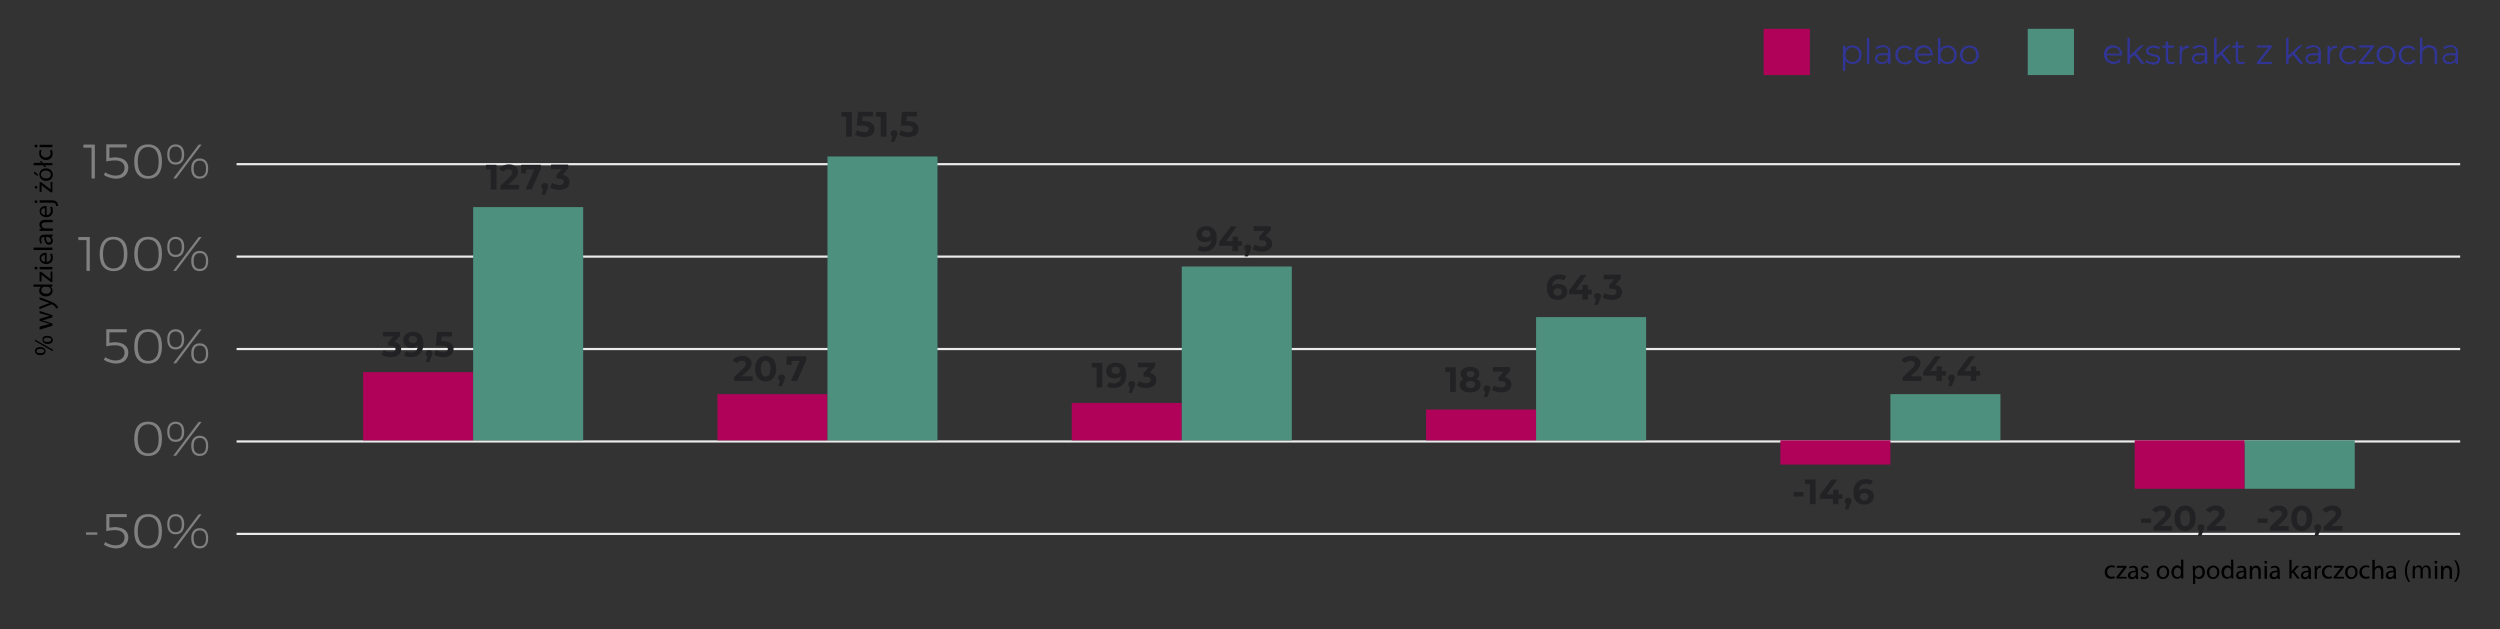 <?xml version="1.0" encoding="utf-8"?>
<!-- Generator: Adobe Illustrator 25.2.3, SVG Export Plug-In . SVG Version: 6.00 Build 0)  -->
<svg version="1.1" id="Layer_1" xmlns="http://www.w3.org/2000/svg" xmlns:xlink="http://www.w3.org/1999/xlink" x="0px" y="0px"
	 viewBox="0 0 1136 286" style="enable-background:new 0 0 1136 286;" xml:space="preserve">
<rect x="0" y="0" width="1136" height="286" fill="#333333" stroke="none"/>
<style type="text/css">
	.st0{enable-background:new    ;}
	.st1{fill:#808080;}
	.st2{fill:none;stroke:#EBEBEB;}
	.st3{fill:#AF0258;}
	.st4{fill:#4D907E;}
	.st5{fill:#222224;}
	.st6{fill:#313595;}
</style>
<g id="Group_368" transform="translate(-401 -4178)">
	<g id="Group_369" transform="translate(246)">
		<g class="st0">
			<path class="st1" d="M192.9,4243.7h5.2v15.4h-1.5v-14h-3.7V4243.7z"/>
			<path class="st1" d="M210.7,4250.2c0.8,0.4,1.5,0.9,1.9,1.6c0.5,0.7,0.7,1.5,0.7,2.3c0,1-0.2,1.9-0.7,2.7c-0.5,0.8-1.1,1.4-2,1.8
				s-1.9,0.6-3,0.6c-0.9,0-1.8-0.2-2.8-0.5s-1.9-0.7-2.6-1.2l0.6-1.2c0.7,0.5,1.4,0.8,2.3,1.1c0.8,0.3,1.6,0.4,2.4,0.4
				c1.3,0,2.3-0.3,3-1c0.8-0.7,1.1-1.5,1.1-2.6c0-1-0.4-1.8-1.1-2.4s-1.8-0.9-3.1-0.9c-0.5,0-1.2,0-2,0.1s-1.5,0.2-2.1,0.4v-7.8h9.3
				v1.4h-7.9v4.8c0.4-0.1,0.9-0.1,1.5-0.2s1-0.1,1.5-0.1C208.8,4249.6,209.8,4249.8,210.7,4250.2z"/>
			<path class="st1" d="M227,4245.6c1.1,1.3,1.6,3.3,1.6,5.8s-0.5,4.4-1.6,5.8c-1.1,1.3-2.6,2-4.7,2c-2,0-3.6-0.7-4.7-2
				c-1.1-1.3-1.6-3.3-1.6-5.8s0.5-4.4,1.6-5.8s2.7-2,4.7-2C224.4,4243.6,225.9,4244.3,227,4245.6z M218.8,4246.5
				c-0.8,1.1-1.2,2.7-1.2,4.9s0.4,3.8,1.2,4.9s2,1.7,3.5,1.7c1.6,0,2.7-0.6,3.6-1.7s1.2-2.7,1.2-4.9s-0.4-3.8-1.2-4.9
				s-2-1.7-3.6-1.7C220.8,4244.8,219.6,4245.4,218.8,4246.5z"/>
			<path class="st1" d="M237.7,4244.8c0.7,0.8,1,1.9,1,3.4s-0.3,2.6-1,3.4s-1.6,1.2-2.9,1.2c-1.2,0-2.2-0.4-2.8-1.2
				c-0.7-0.8-1-1.9-1-3.4s0.3-2.6,1-3.4s1.6-1.2,2.8-1.2S237,4244,237.7,4244.8z M232.7,4245.5c-0.5,0.6-0.7,1.5-0.7,2.7
				s0.2,2.1,0.7,2.7s1.2,0.9,2.1,0.9c0.9,0,1.6-0.3,2.1-0.9s0.7-1.5,0.7-2.7s-0.2-2.1-0.7-2.7s-1.2-0.9-2.1-0.9
				S233.2,4244.9,232.7,4245.5z M245.3,4243.7h1.3l-11.6,15.4h-1.3L245.3,4243.7z M248.6,4251.2c0.7,0.8,1,1.9,1,3.4s-0.3,2.6-1,3.4
				s-1.6,1.2-2.9,1.2c-1.2,0-2.2-0.4-2.8-1.2c-0.7-0.8-1-1.9-1-3.4s0.3-2.6,1-3.4s1.6-1.2,2.8-1.2
				C247,4250,247.9,4250.4,248.6,4251.2z M243.7,4251.9c-0.5,0.6-0.7,1.5-0.7,2.7s0.2,2.1,0.7,2.7s1.2,0.9,2.1,0.9
				c0.9,0,1.6-0.3,2.1-0.9s0.7-1.5,0.7-2.7s-0.2-2.1-0.7-2.7s-1.2-0.9-2.1-0.9S244.1,4251.3,243.7,4251.9z"/>
		</g>
		<g class="st0">
			<path class="st1" d="M190.6,4285.7h5.2v15.4h-1.5v-14h-3.7V4285.7z"/>
			<path class="st1" d="M211.3,4287.6c1.1,1.3,1.6,3.3,1.6,5.8s-0.5,4.4-1.6,5.8c-1.1,1.3-2.6,2-4.7,2c-2,0-3.6-0.7-4.7-2
				c-1.1-1.3-1.6-3.3-1.6-5.8s0.5-4.4,1.6-5.8s2.7-2,4.7-2S210.2,4286.3,211.3,4287.6z M203,4288.5c-0.8,1.1-1.2,2.7-1.2,4.9
				s0.4,3.8,1.2,4.9s2,1.7,3.5,1.7c1.6,0,2.7-0.6,3.6-1.7s1.2-2.7,1.2-4.9s-0.4-3.8-1.2-4.9s-2-1.7-3.6-1.7
				C205,4286.8,203.8,4287.4,203,4288.5z"/>
			<path class="st1" d="M227,4287.6c1.1,1.3,1.6,3.3,1.6,5.8s-0.5,4.4-1.6,5.8c-1.1,1.3-2.6,2-4.7,2c-2,0-3.6-0.7-4.7-2
				c-1.1-1.3-1.6-3.3-1.6-5.8s0.5-4.4,1.6-5.8s2.7-2,4.7-2C224.4,4285.6,225.9,4286.3,227,4287.6z M218.8,4288.5
				c-0.8,1.1-1.2,2.7-1.2,4.9s0.4,3.8,1.2,4.9s2,1.7,3.5,1.7c1.6,0,2.7-0.6,3.6-1.7s1.2-2.7,1.2-4.9s-0.4-3.8-1.2-4.9
				s-2-1.7-3.6-1.7C220.8,4286.8,219.6,4287.4,218.8,4288.5z"/>
			<path class="st1" d="M237.7,4286.8c0.7,0.8,1,1.9,1,3.4s-0.3,2.6-1,3.4s-1.6,1.2-2.9,1.2c-1.2,0-2.2-0.4-2.8-1.2
				c-0.7-0.8-1-1.9-1-3.4s0.3-2.6,1-3.4s1.6-1.2,2.8-1.2S237,4286,237.7,4286.8z M232.7,4287.5c-0.5,0.6-0.7,1.5-0.7,2.7
				s0.2,2.1,0.7,2.7s1.2,0.9,2.1,0.9c0.9,0,1.6-0.3,2.1-0.9s0.7-1.5,0.7-2.7s-0.2-2.1-0.7-2.7s-1.2-0.9-2.1-0.9
				S233.2,4286.9,232.7,4287.5z M245.3,4285.7h1.3l-11.6,15.4h-1.3L245.3,4285.7z M248.6,4293.2c0.7,0.8,1,1.9,1,3.4s-0.3,2.6-1,3.4
				s-1.6,1.2-2.9,1.2c-1.2,0-2.2-0.4-2.8-1.2c-0.7-0.8-1-1.9-1-3.4s0.3-2.6,1-3.4s1.6-1.2,2.8-1.2
				C247,4292,247.9,4292.4,248.6,4293.2z M243.7,4293.9c-0.5,0.6-0.7,1.5-0.7,2.7s0.2,2.1,0.7,2.7s1.2,0.9,2.1,0.9
				c0.9,0,1.6-0.3,2.1-0.9s0.7-1.5,0.7-2.7s-0.2-2.1-0.7-2.7s-1.2-0.9-2.1-0.9S244.1,4293.3,243.7,4293.9z"/>
		</g>
		<g class="st0">
			<path class="st1" d="M210.7,4334.2c0.8,0.4,1.5,0.9,1.9,1.6c0.5,0.7,0.7,1.5,0.7,2.3c0,1-0.2,1.9-0.7,2.7c-0.5,0.8-1.1,1.4-2,1.8
				s-1.9,0.6-3,0.6c-0.9,0-1.8-0.2-2.8-0.5s-1.9-0.7-2.6-1.2l0.6-1.2c0.7,0.5,1.4,0.8,2.3,1.1c0.8,0.3,1.6,0.4,2.4,0.4
				c1.3,0,2.3-0.3,3-1c0.8-0.7,1.1-1.5,1.1-2.6c0-1-0.4-1.8-1.1-2.4s-1.8-0.9-3.1-0.9c-0.5,0-1.2,0-2,0.1s-1.5,0.2-2.1,0.4v-7.8h9.3
				v1.4h-7.9v4.8c0.4-0.1,0.9-0.1,1.5-0.2s1-0.1,1.5-0.1C208.8,4333.6,209.8,4333.8,210.7,4334.2z"/>
			<path class="st1" d="M227,4329.6c1.1,1.3,1.6,3.3,1.6,5.8s-0.5,4.4-1.6,5.8c-1.1,1.3-2.6,2-4.7,2c-2,0-3.6-0.7-4.7-2
				c-1.1-1.3-1.6-3.3-1.6-5.8s0.5-4.4,1.6-5.8s2.7-2,4.7-2C224.4,4327.6,225.9,4328.3,227,4329.6z M218.8,4330.5
				c-0.8,1.1-1.2,2.7-1.2,4.9s0.4,3.8,1.2,4.9s2,1.7,3.5,1.7c1.6,0,2.7-0.6,3.6-1.7s1.2-2.7,1.2-4.9s-0.4-3.8-1.2-4.9
				s-2-1.7-3.6-1.7C220.8,4328.8,219.6,4329.4,218.8,4330.5z"/>
			<path class="st1" d="M237.7,4328.8c0.7,0.8,1,1.9,1,3.4s-0.3,2.6-1,3.4s-1.6,1.2-2.9,1.2c-1.2,0-2.2-0.4-2.8-1.2
				c-0.7-0.8-1-1.9-1-3.4s0.3-2.6,1-3.4s1.6-1.2,2.8-1.2S237,4328,237.7,4328.8z M232.7,4329.5c-0.5,0.6-0.7,1.5-0.7,2.7
				s0.2,2.1,0.7,2.7s1.2,0.9,2.1,0.9c0.9,0,1.6-0.3,2.1-0.9s0.7-1.5,0.7-2.7s-0.2-2.1-0.7-2.7s-1.2-0.9-2.1-0.9
				S233.2,4328.9,232.7,4329.5z M245.3,4327.7h1.3l-11.6,15.4h-1.3L245.3,4327.7z M248.6,4335.2c0.7,0.8,1,1.9,1,3.4s-0.3,2.6-1,3.4
				s-1.6,1.2-2.9,1.2c-1.2,0-2.2-0.4-2.8-1.2c-0.7-0.8-1-1.9-1-3.4s0.3-2.6,1-3.4s1.6-1.2,2.8-1.2
				C247,4334,247.9,4334.4,248.6,4335.2z M243.7,4335.9c-0.5,0.6-0.7,1.5-0.7,2.7s0.2,2.1,0.7,2.7s1.2,0.9,2.1,0.9
				c0.9,0,1.6-0.3,2.1-0.9s0.7-1.5,0.7-2.7s-0.2-2.1-0.7-2.7s-1.2-0.9-2.1-0.9S244.1,4335.3,243.7,4335.9z"/>
		</g>
		<g class="st0">
			<path class="st1" d="M227,4371.6c1.1,1.3,1.6,3.3,1.6,5.8s-0.5,4.4-1.6,5.8c-1.1,1.3-2.6,2-4.7,2c-2,0-3.6-0.7-4.7-2
				c-1.1-1.3-1.6-3.3-1.6-5.8s0.5-4.4,1.6-5.8s2.7-2,4.7-2C224.4,4369.6,225.9,4370.3,227,4371.6z M218.8,4372.5
				c-0.8,1.1-1.2,2.7-1.2,4.9s0.4,3.8,1.2,4.9s2,1.7,3.5,1.7c1.6,0,2.7-0.6,3.6-1.7s1.2-2.7,1.2-4.9s-0.4-3.8-1.2-4.9
				s-2-1.7-3.6-1.7C220.8,4370.8,219.6,4371.4,218.8,4372.5z"/>
			<path class="st1" d="M237.7,4370.8c0.7,0.8,1,1.9,1,3.4s-0.3,2.6-1,3.4s-1.6,1.2-2.9,1.2c-1.2,0-2.2-0.4-2.8-1.2
				c-0.7-0.8-1-1.9-1-3.4s0.3-2.6,1-3.4s1.6-1.2,2.8-1.2S237,4370,237.7,4370.8z M232.7,4371.5c-0.5,0.6-0.7,1.5-0.7,2.7
				s0.2,2.1,0.7,2.7s1.2,0.9,2.1,0.9c0.9,0,1.6-0.3,2.1-0.9s0.7-1.5,0.7-2.7s-0.2-2.1-0.7-2.7s-1.2-0.9-2.1-0.9
				S233.2,4370.9,232.7,4371.5z M245.3,4369.7h1.3l-11.6,15.4h-1.3L245.3,4369.7z M248.6,4377.2c0.7,0.8,1,1.9,1,3.4s-0.3,2.6-1,3.4
				s-1.6,1.2-2.9,1.2c-1.2,0-2.2-0.4-2.8-1.2c-0.7-0.8-1-1.9-1-3.4s0.3-2.6,1-3.4s1.6-1.2,2.8-1.2
				C247,4376,247.9,4376.4,248.6,4377.2z M243.7,4377.9c-0.5,0.6-0.7,1.5-0.7,2.7s0.2,2.1,0.7,2.7s1.2,0.9,2.1,0.9
				c0.9,0,1.6-0.3,2.1-0.9s0.7-1.5,0.7-2.7s-0.2-2.1-0.7-2.7s-1.2-0.9-2.1-0.9S244.1,4377.3,243.7,4377.9z"/>
		</g>
		<g class="st0">
			<path class="st1" d="M194.1,4419.9h5.1v1.1h-5.1V4419.9z"/>
			<path class="st1" d="M210.7,4418.2c0.8,0.4,1.5,0.9,1.9,1.6c0.5,0.7,0.7,1.5,0.7,2.3c0,1-0.2,1.9-0.7,2.7c-0.5,0.8-1.1,1.4-2,1.8
				s-1.9,0.6-3,0.6c-0.9,0-1.8-0.2-2.8-0.5s-1.9-0.7-2.6-1.2l0.6-1.2c0.7,0.5,1.4,0.8,2.3,1.1c0.8,0.3,1.6,0.4,2.4,0.4
				c1.3,0,2.3-0.3,3-1c0.8-0.7,1.1-1.5,1.1-2.6c0-1-0.4-1.8-1.1-2.4s-1.8-0.9-3.1-0.9c-0.5,0-1.2,0-2,0.1s-1.5,0.2-2.1,0.4v-7.8h9.3
				v1.4h-7.9v4.8c0.4-0.1,0.9-0.1,1.5-0.2s1-0.1,1.5-0.1C208.8,4417.6,209.8,4417.8,210.7,4418.2z"/>
			<path class="st1" d="M227,4413.6c1.1,1.3,1.6,3.3,1.6,5.8s-0.5,4.4-1.6,5.8c-1.1,1.3-2.6,2-4.7,2c-2,0-3.6-0.7-4.7-2
				c-1.1-1.3-1.6-3.3-1.6-5.8s0.5-4.4,1.6-5.8s2.7-2,4.7-2C224.4,4411.6,225.9,4412.3,227,4413.6z M218.8,4414.5
				c-0.8,1.1-1.2,2.7-1.2,4.9s0.4,3.8,1.2,4.9s2,1.7,3.5,1.7s2.7-0.6,3.6-1.7c0.8-1.1,1.2-2.7,1.2-4.9s-0.4-3.8-1.2-4.9
				s-2-1.7-3.6-1.7S219.6,4413.4,218.8,4414.5z"/>
			<path class="st1" d="M237.7,4412.8c0.7,0.8,1,1.9,1,3.4s-0.3,2.6-1,3.4s-1.6,1.2-2.9,1.2c-1.2,0-2.2-0.4-2.8-1.2
				c-0.7-0.8-1-1.9-1-3.4s0.3-2.6,1-3.4s1.6-1.2,2.8-1.2S237,4412,237.7,4412.8z M232.7,4413.5c-0.5,0.6-0.7,1.5-0.7,2.7
				s0.2,2.1,0.7,2.7s1.2,0.9,2.1,0.9c0.9,0,1.6-0.3,2.1-0.9s0.7-1.5,0.7-2.7s-0.2-2.1-0.7-2.7s-1.2-0.9-2.1-0.9
				S233.2,4412.9,232.7,4413.5z M245.3,4411.7h1.3l-11.6,15.4h-1.3L245.3,4411.7z M248.6,4419.2c0.7,0.8,1,1.9,1,3.4s-0.3,2.6-1,3.4
				s-1.6,1.2-2.9,1.2c-1.2,0-2.2-0.4-2.8-1.2c-0.7-0.8-1-1.9-1-3.4s0.3-2.6,1-3.4s1.6-1.2,2.8-1.2
				C247,4418,247.9,4418.4,248.6,4419.2z M243.7,4419.9c-0.5,0.6-0.7,1.5-0.7,2.7s0.2,2.1,0.7,2.7s1.2,0.9,2.1,0.9
				c0.9,0,1.6-0.3,2.1-0.9s0.7-1.5,0.7-2.7s-0.2-2.1-0.7-2.7s-1.2-0.9-2.1-0.9S244.1,4419.3,243.7,4419.9z"/>
		</g>
		<g id="Group_368-2" transform="translate(-36 796)">
			<line id="Line_7" class="st2" x1="298.5" y1="3540.6" x2="1308.9" y2="3540.6"/>
			<line id="Line_66" class="st2" x1="298.5" y1="3498.6" x2="1308.9" y2="3498.6"/>
			<line id="Line_67" class="st2" x1="298.5" y1="3456.6" x2="1308.9" y2="3456.6"/>
			<line id="Line_8" class="st2" x1="298.5" y1="3582.6" x2="1308.9" y2="3582.6"/>
			<line id="Line_9" class="st2" x1="298.5" y1="3624.6" x2="1308.9" y2="3624.6"/>
		</g>
		<rect id="Rectangle_215" x="320" y="4347.1" class="st3" width="50" height="31"/>
		<rect id="Rectangle_218" x="481" y="4357.1" class="st3" width="50" height="21"/>
		<rect id="Rectangle_219" x="642" y="4361.1" class="st3" width="50" height="17"/>
		<rect id="Rectangle_226" x="803" y="4364.1" class="st3" width="50" height="14"/>
		<rect id="Rectangle_222" x="964" y="4378.1" class="st3" width="50" height="11"/>
		<rect id="Rectangle_224" x="1125" y="4378.1" class="st3" width="50" height="22"/>
		<rect id="Rectangle_216" x="370" y="4272.1" class="st4" width="50" height="106"/>
		<rect id="Rectangle_217" x="531" y="4249.1" class="st4" width="50" height="129"/>
		<rect id="Rectangle_220" x="692" y="4299.1" class="st4" width="50" height="79"/>
		<rect id="Rectangle_225" x="853" y="4322.1" class="st4" width="50" height="56"/>
		<rect id="Rectangle_221" x="1014" y="4357.1" class="st4" width="50" height="21"/>
		<rect id="Rectangle_223" x="1175" y="4378.1" class="st4" width="50" height="22"/>
		<g class="st0">
			<path class="st5" d="M336.5,4334.6c0.5,0.6,0.8,1.3,0.8,2.1c0,0.7-0.2,1.3-0.5,1.8s-0.9,1-1.6,1.3s-1.6,0.5-2.6,0.5
				c-0.8,0-1.6-0.1-2.3-0.3c-0.8-0.2-1.4-0.5-1.9-0.9l1-2c0.4,0.3,0.9,0.6,1.5,0.7s1.1,0.3,1.7,0.3c0.7,0,1.2-0.1,1.5-0.4
				c0.4-0.2,0.6-0.6,0.6-1.1c0-0.9-0.7-1.4-2.1-1.4h-1.2v-1.7l2.3-2.6H329v-2.1h7.8v1.7l-2.5,2.9
				C335.3,4333.6,336,4334,336.5,4334.6z"/>
			<path class="st5" d="M346.1,4330.1c0.9,1,1.3,2.3,1.3,4.1c0,1.3-0.2,2.4-0.7,3.3s-1.1,1.6-2,2.1s-1.9,0.7-3,0.7
				c-0.6,0-1.2-0.1-1.7-0.2s-1-0.3-1.4-0.6l1-1.9c0.5,0.4,1.2,0.6,2.1,0.6s1.7-0.3,2.3-0.8c0.6-0.6,0.9-1.4,0.9-2.4
				c-0.7,0.7-1.6,1-2.8,1c-0.7,0-1.4-0.1-2-0.4s-1.1-0.7-1.4-1.2s-0.5-1.1-0.5-1.8c0-0.7,0.2-1.4,0.6-2s0.9-1,1.5-1.3
				s1.4-0.5,2.2-0.5C344,4328.7,345.2,4329.2,346.1,4330.1z M344,4333.5c0.4-0.3,0.5-0.7,0.5-1.2s-0.2-0.9-0.5-1.2
				c-0.3-0.3-0.8-0.5-1.4-0.5s-1,0.1-1.4,0.4c-0.3,0.3-0.5,0.7-0.5,1.2s0.2,0.9,0.5,1.2c0.3,0.3,0.8,0.5,1.4,0.5
				C343.2,4334,343.7,4333.8,344,4333.5z"/>
			<path class="st5" d="M351.1,4337.5c0.3,0.3,0.4,0.7,0.4,1.1c0,0.2,0,0.4-0.1,0.6s-0.2,0.5-0.4,1l-0.9,2.3h-1.6l0.7-2.5
				c-0.3-0.1-0.5-0.3-0.6-0.5c-0.2-0.2-0.2-0.5-0.2-0.8c0-0.5,0.1-0.8,0.4-1.1c0.3-0.3,0.7-0.4,1.1-0.4
				C350.4,4337.1,350.8,4337.3,351.1,4337.5z"/>
			<path class="st5" d="M360,4334.1c0.8,0.6,1.1,1.5,1.1,2.5c0,0.7-0.2,1.3-0.5,1.9s-0.9,1-1.6,1.3s-1.6,0.5-2.6,0.5
				c-0.8,0-1.6-0.1-2.3-0.3s-1.4-0.5-1.9-0.9l1-2c0.4,0.3,0.9,0.6,1.5,0.7s1.1,0.3,1.7,0.3c0.7,0,1.2-0.1,1.5-0.4s0.6-0.6,0.6-1.1
				s-0.2-0.8-0.6-1.1c-0.4-0.2-1.1-0.4-2-0.4H353l0.6-6.3h6.8v2.1h-4.7l-0.2,2.1h0.9C358.1,4333.1,359.3,4333.4,360,4334.1z"/>
		</g>
		<g class="st0">
			<path class="st5" d="M497,4349v2.1h-8.5v-1.7l4.3-4.1c0.5-0.4,0.8-0.8,0.9-1.1c0.2-0.3,0.2-0.6,0.2-0.9c0-0.4-0.2-0.8-0.5-1
				s-0.7-0.4-1.3-0.4c-0.5,0-0.9,0.1-1.3,0.3s-0.7,0.5-1,0.8l-1.9-1.2c0.4-0.7,1-1.2,1.8-1.5c0.8-0.4,1.6-0.6,2.6-0.6
				c0.8,0,1.6,0.1,2.2,0.4s1.1,0.7,1.5,1.2s0.5,1.1,0.5,1.8c0,0.6-0.1,1.2-0.4,1.7s-0.8,1.1-1.5,1.8l-2.6,2.4L497,4349L497,4349z"/>
			<path class="st5" d="M500.4,4350.6c-0.7-0.5-1.3-1.1-1.7-2c-0.4-0.9-0.6-1.9-0.6-3.1s0.2-2.2,0.6-3.1s1-1.5,1.7-2
				s1.6-0.7,2.5-0.7s1.8,0.2,2.5,0.7s1.3,1.1,1.7,2s0.6,1.9,0.6,3.1s-0.2,2.2-0.6,3.1s-1,1.5-1.7,2s-1.6,0.7-2.5,0.7
				C501.9,4351.3,501.1,4351.1,500.4,4350.6z M504.5,4348.2c0.4-0.6,0.6-1.5,0.6-2.7s-0.2-2.1-0.6-2.7s-0.9-0.9-1.6-0.9
				s-1.2,0.3-1.6,0.9s-0.6,1.5-0.6,2.7s0.2,2.1,0.6,2.7s0.9,0.9,1.6,0.9S504.1,4348.8,504.5,4348.2z"/>
			<path class="st5" d="M511.3,4348.5c0.3,0.3,0.4,0.7,0.4,1.1c0,0.2,0,0.4-0.1,0.6s-0.2,0.5-0.4,1l-0.9,2.3h-1.6l0.7-2.5
				c-0.3-0.1-0.5-0.3-0.6-0.5c-0.2-0.2-0.2-0.5-0.2-0.8c0-0.5,0.1-0.8,0.4-1.1c0.3-0.3,0.7-0.4,1.1-0.4
				C510.7,4348.1,511,4348.3,511.3,4348.5z"/>
			<path class="st5" d="M521.4,4339.9v1.7l-4.2,9.5h-2.8l4-9.1h-3.7v1.8h-2.3v-3.9H521.4z"/>
		</g>
		<g class="st0">
			<path class="st5" d="M655.9,4342.9v11.2h-2.6v-9.1h-2.2v-2.1H655.9z"/>
			<path class="st5" d="M665.5,4344.1c0.9,1,1.3,2.3,1.3,4.1c0,1.3-0.2,2.4-0.7,3.3s-1.1,1.6-2,2.1s-1.9,0.7-3,0.7
				c-0.6,0-1.2-0.1-1.7-0.2s-1-0.3-1.4-0.6l1-1.9c0.5,0.4,1.2,0.6,2.1,0.6c0.9,0,1.7-0.3,2.3-0.8c0.6-0.6,0.9-1.4,0.9-2.4
				c-0.7,0.7-1.6,1-2.8,1c-0.7,0-1.4-0.1-2-0.4s-1.1-0.7-1.4-1.2s-0.5-1.1-0.5-1.8c0-0.7,0.2-1.4,0.6-2s0.9-1,1.5-1.3
				s1.4-0.5,2.2-0.5C663.4,4342.7,664.6,4343.2,665.5,4344.1z M663.4,4347.5c0.4-0.3,0.5-0.7,0.5-1.2s-0.2-0.9-0.5-1.2
				c-0.3-0.3-0.8-0.5-1.4-0.5c-0.6,0-1,0.1-1.4,0.4c-0.3,0.3-0.5,0.7-0.5,1.2s0.2,0.9,0.5,1.2c0.3,0.3,0.8,0.5,1.4,0.5
				C662.5,4348,663,4347.8,663.4,4347.5z"/>
			<path class="st5" d="M670.4,4351.5c0.3,0.3,0.4,0.7,0.4,1.1c0,0.2,0,0.4-0.1,0.6s-0.2,0.5-0.4,1l-0.9,2.3h-1.6l0.7-2.5
				c-0.3-0.1-0.5-0.3-0.6-0.5c-0.2-0.2-0.2-0.5-0.2-0.8c0-0.5,0.1-0.8,0.4-1.1c0.3-0.3,0.7-0.4,1.1-0.4
				C669.8,4351.1,670.1,4351.3,670.4,4351.5z"/>
			<path class="st5" d="M679.7,4348.6c0.5,0.6,0.8,1.3,0.8,2.1c0,0.7-0.2,1.3-0.5,1.8s-0.9,1-1.6,1.3c-0.7,0.3-1.6,0.5-2.6,0.5
				c-0.8,0-1.6-0.1-2.3-0.3c-0.8-0.2-1.4-0.5-1.9-0.9l1-2c0.4,0.3,0.9,0.6,1.5,0.7s1.1,0.3,1.7,0.3c0.7,0,1.2-0.1,1.5-0.4
				c0.4-0.2,0.6-0.6,0.6-1.1c0-0.9-0.7-1.4-2.1-1.4h-1.2v-1.7l2.3-2.6h-4.8v-2.1h7.8v1.7l-2.5,2.9
				C678.4,4347.6,679.2,4348,679.7,4348.6z"/>
		</g>
		<g class="st0">
			<path class="st5" d="M816.5,4344.9v11.2h-2.6v-9.1h-2.2v-2.1H816.5z"/>
			<path class="st5" d="M827.4,4351.3c0.3,0.4,0.4,1,0.4,1.6c0,0.7-0.2,1.3-0.6,1.8c-0.4,0.5-1,0.9-1.7,1.2
				c-0.7,0.3-1.5,0.4-2.5,0.4s-1.8-0.1-2.5-0.4s-1.3-0.7-1.6-1.2s-0.6-1.1-0.6-1.8c0-0.6,0.1-1.1,0.4-1.6c0.3-0.4,0.7-0.8,1.3-1.1
				c-0.4-0.3-0.7-0.6-1-1c-0.2-0.4-0.3-0.8-0.3-1.3c0-0.7,0.2-1.2,0.5-1.7c0.4-0.5,0.9-0.9,1.5-1.1s1.4-0.4,2.2-0.4
				c0.9,0,1.6,0.1,2.3,0.4s1.2,0.6,1.5,1.1c0.4,0.5,0.5,1,0.5,1.7c0,0.5-0.1,0.9-0.3,1.3s-0.5,0.7-1,1
				C826.7,4350.5,827.1,4350.9,827.4,4351.3z M824.7,4353.9c0.4-0.3,0.6-0.7,0.6-1.2s-0.2-0.9-0.6-1.2s-0.9-0.4-1.5-0.4
				s-1.1,0.1-1.5,0.4s-0.6,0.7-0.6,1.2s0.2,0.9,0.6,1.2c0.4,0.3,0.9,0.4,1.5,0.4C823.8,4354.4,824.3,4354.2,824.7,4353.9z
				 M821.9,4347c-0.3,0.3-0.5,0.6-0.5,1s0.2,0.8,0.5,1s0.7,0.4,1.3,0.4s1-0.1,1.3-0.4c0.3-0.2,0.5-0.6,0.5-1s-0.2-0.8-0.5-1
				s-0.7-0.4-1.3-0.4C822.6,4346.6,822.2,4346.7,821.9,4347z"/>
			<path class="st5" d="M831.8,4353.5c0.3,0.3,0.4,0.7,0.4,1.1c0,0.2,0,0.4-0.1,0.6s-0.2,0.5-0.4,1l-0.9,2.3h-1.6l0.7-2.5
				c-0.3-0.1-0.5-0.3-0.6-0.5c-0.2-0.2-0.2-0.5-0.2-0.8c0-0.5,0.1-0.8,0.4-1.1c0.3-0.3,0.7-0.4,1.1-0.4
				C831.1,4353.1,831.5,4353.3,831.8,4353.5z"/>
			<path class="st5" d="M841,4350.6c0.5,0.6,0.8,1.3,0.8,2.1c0,0.7-0.2,1.3-0.5,1.8s-0.9,1-1.6,1.3c-0.7,0.3-1.6,0.5-2.6,0.5
				c-0.8,0-1.6-0.1-2.3-0.3c-0.8-0.2-1.4-0.5-1.9-0.9l1-2c0.4,0.3,0.9,0.6,1.5,0.7c0.6,0.2,1.1,0.3,1.7,0.3c0.7,0,1.2-0.1,1.5-0.4
				c0.4-0.2,0.6-0.6,0.6-1.1c0-0.9-0.7-1.4-2.1-1.4h-1.2v-1.7l2.3-2.6h-4.8v-2.1h7.8v1.7l-2.5,2.9
				C839.8,4349.6,840.5,4350,841,4350.6z"/>
		</g>
		<g class="st0">
			<path class="st5" d="M865.3,4307.5c0.6,0.3,1.1,0.7,1.4,1.2c0.3,0.5,0.5,1.1,0.5,1.8c0,0.7-0.2,1.4-0.6,2c-0.4,0.6-0.9,1-1.5,1.3
				s-1.4,0.5-2.2,0.5c-1.6,0-2.8-0.5-3.7-1.4c-0.9-1-1.3-2.3-1.3-4.1c0-1.3,0.2-2.4,0.7-3.3s1.1-1.6,2-2.1s1.9-0.7,3-0.7
				c0.6,0,1.2,0.1,1.7,0.2s1,0.3,1.4,0.6l-1,1.9c-0.6-0.4-1.3-0.6-2.1-0.6c-0.9,0-1.7,0.3-2.3,0.8s-0.9,1.4-0.9,2.4
				c0.7-0.7,1.6-1,2.8-1C864.1,4307.1,864.7,4307.2,865.3,4307.5z M864.2,4311.9c0.3-0.3,0.5-0.7,0.5-1.2s-0.2-0.9-0.5-1.2
				s-0.8-0.5-1.4-0.5c-0.6,0-1,0.2-1.4,0.5s-0.5,0.7-0.5,1.2s0.2,0.9,0.5,1.2c0.4,0.3,0.8,0.5,1.4,0.5S863.8,4312.2,864.2,4311.9z"
				/>
			<path class="st5" d="M878.4,4311.7h-1.8v2.4H874v-2.4h-6v-1.7l5.3-7.1h2.7l-4.9,6.7h3v-2.1h2.4v2.1h1.8v2.1H878.4z"/>
			<path class="st5" d="M882.1,4311.5c0.3,0.3,0.4,0.7,0.4,1.1c0,0.2,0,0.4-0.1,0.6s-0.2,0.5-0.4,1l-0.9,2.3h-1.6l0.7-2.5
				c-0.3-0.1-0.5-0.3-0.6-0.5c-0.2-0.2-0.2-0.5-0.2-0.8c0-0.5,0.1-0.8,0.4-1.1c0.3-0.3,0.7-0.4,1.1-0.4S881.8,4311.3,882.1,4311.5z"
				/>
			<path class="st5" d="M891.3,4308.6c0.5,0.6,0.8,1.3,0.8,2.1c0,0.7-0.2,1.3-0.5,1.8s-0.9,1-1.6,1.3c-0.7,0.3-1.6,0.5-2.6,0.5
				c-0.8,0-1.6-0.1-2.3-0.3s-1.4-0.5-1.9-0.9l1-2c0.4,0.3,0.9,0.6,1.5,0.7c0.6,0.2,1.1,0.3,1.7,0.3c0.7,0,1.2-0.1,1.5-0.4
				c0.4-0.2,0.6-0.6,0.6-1.1c0-0.9-0.7-1.4-2.1-1.4h-1.2v-1.7l2.3-2.6h-4.8v-2.1h7.8v1.7l-2.5,2.9
				C890,4307.6,890.8,4308,891.3,4308.6z"/>
		</g>
		<g class="st0">
			<path class="st5" d="M970,4401.6h4.5v2H970V4401.6z"/>
			<path class="st5" d="M980,4395.9v11.2h-2.6v-9.1h-2.2v-2.1H980z"/>
			<path class="st5" d="M992.2,4404.7h-1.8v2.4h-2.5v-2.4h-6v-1.7l5.3-7.1h2.7l-4.9,6.7h3v-2.1h2.4v2.1h1.8V4404.7z"/>
			<path class="st5" d="M995.9,4404.5c0.3,0.3,0.4,0.7,0.4,1.1c0,0.2,0,0.4-0.1,0.6s-0.2,0.5-0.4,1l-0.9,2.3h-1.6l0.7-2.5
				c-0.3-0.1-0.5-0.3-0.6-0.5c-0.2-0.2-0.2-0.5-0.2-0.8c0-0.5,0.1-0.8,0.4-1.1c0.3-0.3,0.7-0.4,1.1-0.4
				C995.2,4404.1,995.6,4404.3,995.9,4404.5z"/>
			<path class="st5" d="M1004.6,4400.5c0.6,0.3,1.1,0.7,1.4,1.2c0.3,0.5,0.5,1.1,0.5,1.8c0,0.7-0.2,1.4-0.6,2
				c-0.4,0.6-0.9,1-1.5,1.3s-1.4,0.5-2.2,0.5c-1.6,0-2.8-0.5-3.7-1.4s-1.3-2.3-1.3-4.1c0-1.3,0.2-2.4,0.7-3.3s1.1-1.6,2-2.1
				s1.9-0.7,3-0.7c0.6,0,1.2,0.1,1.7,0.2s1,0.3,1.4,0.6l-1,1.9c-0.6-0.4-1.3-0.6-2.1-0.6c-0.9,0-1.7,0.3-2.3,0.8s-0.9,1.4-0.9,2.4
				c0.7-0.7,1.6-1,2.8-1C1003.4,4400.1,1004,4400.2,1004.6,4400.5z M1003.5,4404.9c0.3-0.3,0.5-0.7,0.5-1.2s-0.2-0.9-0.5-1.2
				s-0.8-0.5-1.4-0.5c-0.6,0-1,0.2-1.4,0.5s-0.5,0.7-0.5,1.2s0.2,0.9,0.5,1.2c0.4,0.3,0.8,0.5,1.4,0.5S1003.1,4405.2,1003.5,4404.9z
				"/>
		</g>
		<g class="st0">
			<path class="st5" d="M1028.1,4349v2.1h-8.5v-1.7l4.3-4.1c0.5-0.4,0.8-0.8,0.9-1.1c0.2-0.3,0.2-0.6,0.2-0.9c0-0.4-0.2-0.8-0.5-1
				s-0.7-0.4-1.3-0.4c-0.5,0-0.9,0.1-1.3,0.3s-0.7,0.5-1,0.8l-1.9-1.2c0.4-0.7,1-1.2,1.8-1.5c0.8-0.4,1.6-0.6,2.6-0.6
				c0.8,0,1.6,0.1,2.2,0.4s1.1,0.7,1.5,1.2s0.5,1.1,0.5,1.8c0,0.6-0.1,1.2-0.4,1.7s-0.8,1.1-1.5,1.8l-2.6,2.4L1028.1,4349
				L1028.1,4349z"/>
			<path class="st5" d="M1039.2,4348.7h-1.8v2.4h-2.5v-2.4h-6v-1.7l5.3-7.1h2.7l-4.9,6.7h3v-2.1h2.4v2.1h1.8V4348.7z"/>
			<path class="st5" d="M1042.9,4348.5c0.3,0.3,0.4,0.7,0.4,1.1c0,0.2,0,0.4-0.1,0.6s-0.2,0.5-0.4,1l-0.9,2.3h-1.6l0.7-2.5
				c-0.3-0.1-0.5-0.3-0.6-0.5c-0.2-0.2-0.2-0.5-0.2-0.8c0-0.5,0.1-0.8,0.4-1.1c0.3-0.3,0.7-0.4,1.1-0.4
				C1042.3,4348.1,1042.6,4348.3,1042.9,4348.5z"/>
			<path class="st5" d="M1054.8,4348.7h-1.8v2.4h-2.5v-2.4h-6v-1.7l5.3-7.1h2.7l-4.9,6.7h3v-2.1h2.4v2.1h1.8V4348.7z"/>
		</g>
		<g class="st0">
			<path class="st5" d="M1127.9,4413.6h4.5v2h-4.5V4413.6z"/>
			<path class="st5" d="M1142,4417v2.1h-8.5v-1.7l4.3-4.1c0.5-0.4,0.8-0.8,0.9-1.1c0.2-0.3,0.2-0.6,0.2-0.9c0-0.4-0.2-0.8-0.5-1
				s-0.7-0.4-1.3-0.4c-0.5,0-0.9,0.1-1.3,0.3s-0.7,0.5-1,0.8l-1.9-1.2c0.4-0.7,1-1.2,1.8-1.5c0.8-0.4,1.6-0.6,2.6-0.6
				c0.8,0,1.6,0.1,2.2,0.4s1.1,0.7,1.5,1.2s0.5,1.1,0.5,1.8c0,0.6-0.1,1.2-0.4,1.7s-0.8,1.1-1.5,1.8l-2.6,2.4L1142,4417L1142,4417z"
				/>
			<path class="st5" d="M1145.4,4418.6c-0.7-0.5-1.3-1.1-1.7-2c-0.4-0.9-0.6-1.9-0.6-3.1s0.2-2.2,0.6-3.1s1-1.5,1.7-2
				s1.6-0.7,2.5-0.7s1.8,0.2,2.5,0.7s1.3,1.1,1.7,2c0.4,0.9,0.6,1.9,0.6,3.1s-0.2,2.2-0.6,3.1s-1,1.5-1.7,2s-1.6,0.7-2.5,0.7
				S1146.1,4419.1,1145.4,4418.6z M1149.5,4416.2c0.4-0.6,0.6-1.5,0.6-2.7s-0.2-2.1-0.6-2.7s-0.9-0.9-1.6-0.9s-1.2,0.3-1.6,0.9
				s-0.6,1.5-0.6,2.7s0.2,2.1,0.6,2.7s0.9,0.9,1.6,0.9C1148.5,4417.1,1149.1,4416.8,1149.5,4416.2z"/>
			<path class="st5" d="M1156.3,4416.5c0.3,0.3,0.4,0.7,0.4,1.1c0,0.2,0,0.4-0.1,0.6s-0.2,0.5-0.4,1l-0.9,2.3h-1.6l0.7-2.5
				c-0.3-0.1-0.5-0.3-0.6-0.5c-0.2-0.2-0.2-0.5-0.2-0.8c0-0.5,0.1-0.8,0.4-1.1c0.3-0.3,0.7-0.4,1.1-0.4S1156,4416.3,1156.3,4416.5z"
				/>
			<path class="st5" d="M1166.4,4417v2.1h-8.5v-1.7l4.3-4.1c0.5-0.4,0.8-0.8,0.9-1.1c0.2-0.3,0.2-0.6,0.2-0.9c0-0.4-0.2-0.8-0.5-1
				s-0.7-0.4-1.3-0.4c-0.5,0-0.9,0.1-1.3,0.3s-0.7,0.5-1,0.8l-1.9-1.2c0.4-0.7,1-1.2,1.8-1.5c0.8-0.4,1.6-0.6,2.6-0.6
				c0.8,0,1.6,0.1,2.2,0.4s1.1,0.7,1.5,1.2s0.5,1.1,0.5,1.8c0,0.6-0.1,1.2-0.4,1.7s-0.8,1.1-1.5,1.8l-2.6,2.4L1166.4,4417
				L1166.4,4417z"/>
		</g>
		<g class="st0">
			<path class="st5" d="M1180.9,4413.6h4.5v2h-4.5V4413.6z"/>
			<path class="st5" d="M1195,4417v2.1h-8.5v-1.7l4.3-4.1c0.5-0.4,0.8-0.8,0.9-1.1c0.2-0.3,0.2-0.6,0.2-0.9c0-0.4-0.2-0.8-0.5-1
				s-0.7-0.4-1.3-0.4c-0.5,0-0.9,0.1-1.3,0.3s-0.7,0.5-1,0.8l-1.9-1.2c0.4-0.7,1-1.2,1.8-1.5c0.8-0.4,1.6-0.6,2.6-0.6
				c0.8,0,1.6,0.1,2.2,0.4s1.1,0.7,1.5,1.2s0.5,1.1,0.5,1.8c0,0.6-0.1,1.2-0.4,1.7s-0.8,1.1-1.5,1.8l-2.6,2.4L1195,4417L1195,4417z"
				/>
			<path class="st5" d="M1198.4,4418.6c-0.7-0.5-1.3-1.1-1.7-2c-0.4-0.9-0.6-1.9-0.6-3.1s0.2-2.2,0.6-3.1s1-1.5,1.7-2
				s1.6-0.7,2.5-0.7s1.8,0.2,2.5,0.7s1.3,1.1,1.7,2c0.4,0.9,0.6,1.9,0.6,3.1s-0.2,2.2-0.6,3.1s-1,1.5-1.7,2s-1.6,0.7-2.5,0.7
				S1199.1,4419.1,1198.4,4418.6z M1202.5,4416.2c0.4-0.6,0.6-1.5,0.6-2.7s-0.2-2.1-0.6-2.7s-0.9-0.9-1.6-0.9s-1.2,0.3-1.6,0.9
				s-0.6,1.5-0.6,2.7s0.2,2.1,0.6,2.7s0.9,0.9,1.6,0.9C1201.5,4417.1,1202.1,4416.8,1202.5,4416.2z"/>
			<path class="st5" d="M1209.3,4416.5c0.3,0.3,0.4,0.7,0.4,1.1c0,0.2,0,0.4-0.1,0.6s-0.2,0.5-0.4,1l-0.9,2.3h-1.6l0.7-2.5
				c-0.3-0.1-0.5-0.3-0.6-0.5c-0.2-0.2-0.2-0.5-0.2-0.8c0-0.5,0.1-0.8,0.4-1.1c0.3-0.3,0.7-0.4,1.1-0.4S1209,4416.3,1209.3,4416.5z"
				/>
			<path class="st5" d="M1219.4,4417v2.1h-8.5v-1.7l4.3-4.1c0.5-0.4,0.8-0.8,0.9-1.1c0.2-0.3,0.2-0.6,0.2-0.9c0-0.4-0.2-0.8-0.5-1
				s-0.7-0.4-1.3-0.4c-0.5,0-0.9,0.1-1.3,0.3s-0.7,0.5-1,0.8l-1.9-1.2c0.4-0.7,1-1.2,1.8-1.5c0.8-0.4,1.6-0.6,2.6-0.6
				c0.8,0,1.6,0.1,2.2,0.4s1.1,0.7,1.5,1.2s0.5,1.1,0.5,1.8c0,0.6-0.1,1.2-0.4,1.7s-0.8,1.1-1.5,1.8l-2.6,2.4L1219.4,4417
				L1219.4,4417z"/>
		</g>
		<g class="st0">
			<path class="st5" d="M706.6,4282.1c0.9,1,1.3,2.3,1.3,4.1c0,1.3-0.2,2.4-0.7,3.3s-1.1,1.6-2,2.1s-1.9,0.7-3,0.7
				c-0.6,0-1.2-0.1-1.7-0.2s-1-0.3-1.4-0.6l1-1.9c0.5,0.4,1.2,0.6,2.1,0.6c0.9,0,1.7-0.3,2.3-0.8c0.6-0.6,0.9-1.4,0.9-2.4
				c-0.7,0.7-1.6,1-2.8,1c-0.7,0-1.4-0.1-2-0.4s-1.1-0.7-1.4-1.2s-0.5-1.1-0.5-1.8c0-0.7,0.2-1.4,0.6-2s0.9-1,1.5-1.3
				s1.4-0.5,2.2-0.5C704.4,4280.7,705.7,4281.2,706.6,4282.1z M704.5,4285.5c0.4-0.3,0.5-0.7,0.5-1.2s-0.2-0.9-0.5-1.2
				c-0.3-0.3-0.8-0.5-1.4-0.5c-0.6,0-1,0.1-1.4,0.4c-0.3,0.3-0.5,0.7-0.5,1.2s0.2,0.9,0.5,1.2c0.3,0.3,0.8,0.5,1.4,0.5
				C703.6,4286,704.1,4285.8,704.5,4285.5z"/>
			<path class="st5" d="M719.4,4289.7h-1.8v2.4H715v-2.4h-6v-1.7l5.3-7.1h2.7l-4.9,6.7h3v-2.1h2.4v2.1h1.8v2.1H719.4z"/>
			<path class="st5" d="M723.1,4289.5c0.3,0.3,0.4,0.7,0.4,1.1c0,0.2,0,0.4-0.1,0.6s-0.2,0.5-0.4,1l-0.9,2.3h-1.6l0.7-2.5
				c-0.3-0.1-0.5-0.3-0.6-0.5c-0.2-0.2-0.2-0.5-0.2-0.8c0-0.5,0.1-0.8,0.4-1.1c0.3-0.3,0.7-0.4,1.1-0.4S722.8,4289.3,723.1,4289.5z"
				/>
			<path class="st5" d="M732.3,4286.6c0.5,0.6,0.8,1.3,0.8,2.1c0,0.7-0.2,1.3-0.5,1.8s-0.9,1-1.6,1.3c-0.7,0.3-1.6,0.5-2.6,0.5
				c-0.8,0-1.6-0.1-2.3-0.3s-1.4-0.5-1.9-0.9l1-2c0.4,0.3,0.9,0.6,1.5,0.7c0.6,0.2,1.1,0.3,1.7,0.3c0.7,0,1.2-0.1,1.5-0.4
				c0.4-0.2,0.6-0.6,0.6-1.1c0-0.9-0.7-1.4-2.1-1.4h-1.2v-1.7l2.3-2.6h-4.8v-2.1h7.8v1.7l-2.5,2.9
				C731,4285.6,731.8,4286,732.3,4286.6z"/>
		</g>
		<g class="st0">
			<path class="st5" d="M380.6,4252.9v11.2H378v-9.1h-2.2v-2.1H380.6z"/>
			<path class="st5" d="M390.9,4262v2.1h-8.5v-1.7l4.3-4.1c0.5-0.4,0.8-0.8,0.9-1.1c0.2-0.3,0.2-0.6,0.2-0.9c0-0.4-0.2-0.8-0.5-1
				s-0.7-0.4-1.3-0.4c-0.5,0-0.9,0.1-1.3,0.3s-0.7,0.5-1,0.8l-1.9-1.2c0.4-0.7,1-1.2,1.8-1.5c0.8-0.4,1.6-0.6,2.6-0.6
				c0.8,0,1.6,0.1,2.2,0.4s1.1,0.7,1.5,1.2s0.5,1.1,0.5,1.8c0,0.6-0.1,1.2-0.4,1.7s-0.8,1.1-1.5,1.8l-2.6,2.4L390.9,4262L390.9,4262
				z"/>
			<path class="st5" d="M400.8,4252.9v1.7l-4.2,9.5h-2.8l4-9.1h-3.7v1.8h-2.3v-3.9H400.8z"/>
			<path class="st5" d="M403.7,4261.5c0.3,0.3,0.4,0.7,0.4,1.1c0,0.2,0,0.4-0.1,0.6s-0.2,0.5-0.4,1l-0.9,2.3h-1.6l0.7-2.5
				c-0.3-0.1-0.5-0.3-0.6-0.5c-0.2-0.2-0.2-0.5-0.2-0.8c0-0.5,0.1-0.8,0.4-1.1c0.3-0.3,0.7-0.4,1.1-0.4
				C403.1,4261.1,403.4,4261.3,403.7,4261.5z"/>
			<path class="st5" d="M413,4258.6c0.5,0.6,0.8,1.3,0.8,2.1c0,0.7-0.2,1.3-0.5,1.8s-0.9,1-1.6,1.3s-1.6,0.5-2.6,0.5
				c-0.8,0-1.6-0.1-2.3-0.3c-0.8-0.2-1.4-0.5-1.9-0.9l1-2c0.4,0.3,0.9,0.6,1.5,0.7s1.1,0.3,1.7,0.3c0.7,0,1.2-0.1,1.5-0.4
				c0.4-0.2,0.6-0.6,0.6-1.1c0-0.9-0.7-1.4-2.1-1.4h-1.2v-1.7l2.3-2.6h-4.8v-2.1h7.8v1.7l-2.5,2.9
				C411.7,4257.6,412.4,4258,413,4258.6z"/>
		</g>
		<g class="st0">
			<path class="st5" d="M542.1,4228.9v11.2h-2.6v-9.1h-2.2v-2.1H542.1z"/>
			<path class="st5" d="M551.3,4234.1c0.8,0.6,1.1,1.5,1.1,2.5c0,0.7-0.2,1.3-0.5,1.9s-0.9,1-1.6,1.3c-0.7,0.3-1.6,0.5-2.6,0.5
				c-0.8,0-1.6-0.1-2.3-0.3s-1.4-0.5-1.9-0.9l1-2c0.4,0.3,0.9,0.6,1.5,0.7s1.1,0.3,1.7,0.3c0.7,0,1.2-0.1,1.5-0.4s0.6-0.6,0.6-1.1
				s-0.2-0.8-0.6-1.1c-0.4-0.2-1.1-0.4-2-0.4h-2.9l0.6-6.3h6.8v2.1H547l-0.2,2.1h0.9C549.4,4233.1,550.6,4233.4,551.3,4234.1z"/>
			<path class="st5" d="M557.8,4228.9v11.2h-2.6v-9.1H553v-2.1H557.8z"/>
			<path class="st5" d="M562.4,4237.5c0.3,0.3,0.4,0.7,0.4,1.1c0,0.2,0,0.4-0.1,0.6s-0.2,0.5-0.4,1l-0.9,2.3h-1.6l0.7-2.5
				c-0.3-0.1-0.5-0.3-0.6-0.5c-0.2-0.2-0.2-0.5-0.2-0.8c0-0.5,0.1-0.8,0.4-1.1c0.3-0.3,0.7-0.4,1.1-0.4
				C561.7,4237.1,562.1,4237.3,562.4,4237.5z"/>
			<path class="st5" d="M571.3,4234.1c0.8,0.6,1.1,1.5,1.1,2.5c0,0.7-0.2,1.3-0.5,1.9s-0.9,1-1.6,1.3c-0.7,0.3-1.6,0.5-2.6,0.5
				c-0.8,0-1.6-0.1-2.3-0.3s-1.4-0.5-1.9-0.9l1-2c0.4,0.3,0.9,0.6,1.5,0.7s1.1,0.3,1.7,0.3c0.7,0,1.2-0.1,1.5-0.4s0.6-0.6,0.6-1.1
				s-0.2-0.8-0.6-1.1c-0.4-0.2-1.1-0.4-2-0.4h-2.9l0.6-6.3h6.8v2.1H567l-0.2,2.1h0.9C569.4,4233.1,570.6,4233.4,571.3,4234.1z"/>
		</g>
	</g>
	<g id="Group_371" transform="translate(801.414 -283)">
		<g class="st0">
			<path class="st6" d="M563.9,4486.2h-7c0.1,0.9,0.4,1.6,1,2.1s1.4,0.8,2.3,0.8c0.5,0,1-0.1,1.4-0.3c0.4-0.2,0.8-0.5,1.1-0.8
				l0.6,0.7c-0.4,0.4-0.8,0.8-1.4,1c-0.6,0.2-1.2,0.4-1.8,0.4c-0.9,0-1.6-0.2-2.3-0.6s-1.2-0.9-1.6-1.5c-0.4-0.7-0.6-1.4-0.6-2.2
				s0.2-1.6,0.5-2.2s0.8-1.2,1.5-1.5c0.6-0.4,1.3-0.5,2.1-0.5s1.5,0.2,2.1,0.5c0.6,0.4,1.1,0.9,1.5,1.5s0.5,1.4,0.5,2.2
				L563.9,4486.2z M557.8,4483.4c-0.5,0.5-0.9,1.2-0.9,2h6c-0.1-0.8-0.4-1.5-0.9-2s-1.2-0.8-2.1-0.8
				C559.1,4482.6,558.4,4482.9,557.8,4483.4z"/>
			<path class="st6" d="M569.4,4485.9l-2,1.8v2.4h-1.1v-11.9h1.1v8l5-4.6h1.4l-3.6,3.4l3.9,5h-1.4L569.4,4485.9z"/>
			<path class="st6" d="M575.9,4489.9c-0.6-0.2-1.1-0.4-1.5-0.7l0.5-0.9c0.4,0.3,0.8,0.5,1.3,0.7s1.1,0.3,1.7,0.3
				c0.8,0,1.3-0.1,1.7-0.4c0.4-0.2,0.6-0.6,0.6-1c0-0.3-0.1-0.6-0.3-0.7c-0.2-0.2-0.5-0.3-0.8-0.4s-0.7-0.2-1.2-0.3
				c-0.7-0.1-1.2-0.3-1.6-0.4c-0.4-0.1-0.8-0.4-1.1-0.7s-0.4-0.8-0.4-1.3c0-0.7,0.3-1.3,0.9-1.7c0.6-0.4,1.4-0.7,2.4-0.7
				c0.5,0,1.1,0.1,1.6,0.2s1,0.3,1.3,0.6l-0.5,0.9c-0.7-0.5-1.5-0.7-2.5-0.7c-0.7,0-1.3,0.1-1.6,0.4s-0.6,0.6-0.6,1
				c0,0.3,0.1,0.6,0.3,0.8c0.2,0.2,0.5,0.3,0.8,0.4s0.7,0.2,1.3,0.3c0.7,0.1,1.2,0.3,1.6,0.4s0.8,0.3,1,0.7s0.4,0.7,0.4,1.3
				c0,0.7-0.3,1.3-0.9,1.8c-0.6,0.4-1.5,0.6-2.6,0.6C577.2,4490.2,576.6,4490.1,575.9,4489.9z"/>
			<path class="st6" d="M587.9,4489.6c-0.2,0.2-0.5,0.3-0.8,0.4s-0.6,0.2-1,0.2c-0.8,0-1.4-0.2-1.8-0.6c-0.4-0.4-0.6-1-0.6-1.8v-5.1
				h-1.5v-1h1.5v-1.8h1.1v1.8h2.6v1h-2.6v5c0,0.5,0.1,0.9,0.4,1.1c0.2,0.3,0.6,0.4,1.1,0.4c0.2,0,0.5,0,0.7-0.1s0.4-0.2,0.6-0.3
				L587.9,4489.6z"/>
			<path class="st6" d="M592.2,4482.1c0.5-0.3,1.2-0.4,2-0.4v1.1h-0.3c-0.9,0-1.6,0.3-2.1,0.8s-0.8,1.3-0.8,2.3v4.3h-1v-8.4h1.1v1.6
				C591.3,4482.8,591.7,4482.3,592.2,4482.1z"/>
			<path class="st6" d="M601.7,4482.4c0.6,0.5,0.9,1.4,0.9,2.4v5.2h-1.1v-1.3c-0.3,0.4-0.6,0.8-1.1,1s-1.1,0.4-1.8,0.4
				c-0.9,0-1.7-0.2-2.2-0.7s-0.8-1-0.8-1.8c0-0.7,0.3-1.3,0.8-1.7s1.3-0.7,2.5-0.7h2.7v-0.5c0-0.7-0.2-1.3-0.6-1.7s-1-0.6-1.8-0.6
				c-0.5,0-1,0.1-1.5,0.3c-0.5,0.2-0.9,0.4-1.3,0.7l-0.5-0.8c0.4-0.4,0.9-0.6,1.5-0.8c0.6-0.2,1.2-0.3,1.9-0.3
				C600.3,4481.6,601.1,4481.9,601.7,4482.4z M600.4,4488.8c0.5-0.3,0.8-0.7,1-1.3v-1.4h-2.6c-1.4,0-2.2,0.5-2.2,1.5
				c0,0.5,0.2,0.9,0.6,1.2c0.4,0.3,0.9,0.4,1.6,0.4C599.4,4489.3,600,4489.1,600.4,4488.8z"/>
			<path class="st6" d="M608.8,4485.9l-2,1.8v2.4h-1.1v-11.9h1.1v8l5-4.6h1.4l-3.6,3.4l3.9,5h-1.4L608.8,4485.9z"/>
			<path class="st6" d="M619.7,4489.6c-0.2,0.2-0.5,0.3-0.8,0.4s-0.6,0.2-1,0.2c-0.8,0-1.4-0.2-1.8-0.6c-0.4-0.4-0.6-1-0.6-1.8v-5.1
				H614v-1h1.5v-1.8h1.1v1.8h2.6v1h-2.6v5c0,0.5,0.1,0.9,0.4,1.1c0.2,0.3,0.6,0.4,1.1,0.4c0.2,0,0.5,0,0.7-0.1s0.4-0.2,0.6-0.3
				L619.7,4489.6z"/>
			<path class="st6" d="M631.9,4489.2v0.9h-6.8v-0.8l5.3-6.7h-5.2v-1h6.7v0.8l-5.3,6.7h5.3V4489.2z"/>
			<path class="st6" d="M641.5,4485.9l-2,1.8v2.4h-1.1v-11.9h1.1v8l5-4.6h1.4l-3.6,3.4l3.9,5h-1.4L641.5,4485.9z"/>
			<path class="st6" d="M653.3,4482.4c0.6,0.5,0.9,1.4,0.9,2.4v5.2h-1.1v-1.3c-0.3,0.4-0.6,0.8-1.1,1s-1.1,0.4-1.8,0.4
				c-0.9,0-1.7-0.2-2.2-0.7s-0.8-1-0.8-1.8c0-0.7,0.3-1.3,0.8-1.7s1.3-0.7,2.5-0.7h2.7v-0.5c0-0.7-0.2-1.3-0.6-1.7s-1-0.6-1.8-0.6
				c-0.5,0-1,0.1-1.5,0.3c-0.5,0.2-0.9,0.4-1.3,0.7l-0.5-0.8c0.4-0.4,0.9-0.6,1.5-0.8c0.6-0.2,1.2-0.3,1.9-0.3
				C651.8,4481.6,652.7,4481.9,653.3,4482.4z M652,4488.8c0.5-0.3,0.8-0.7,1-1.3v-1.4h-2.6c-1.4,0-2.2,0.5-2.2,1.5
				c0,0.5,0.2,0.9,0.6,1.2c0.4,0.3,0.9,0.4,1.6,0.4C651,4489.3,651.5,4489.1,652,4488.8z"/>
			<path class="st6" d="M659.5,4482.1c0.5-0.3,1.2-0.4,2-0.4v1.1h-0.3c-0.9,0-1.6,0.3-2.1,0.8s-0.8,1.3-0.8,2.3v4.3h-1.1v-8.4h1.1
				v1.6C658.6,4482.8,659,4482.3,659.5,4482.1z"/>
			<path class="st6" d="M664.7,4489.6c-0.7-0.4-1.2-0.9-1.5-1.5c-0.4-0.7-0.6-1.4-0.6-2.2s0.2-1.6,0.6-2.2c0.4-0.7,0.9-1.2,1.5-1.5
				c0.7-0.4,1.4-0.5,2.2-0.5c0.7,0,1.4,0.1,1.9,0.4c0.6,0.3,1,0.7,1.4,1.2l-0.8,0.6c-0.3-0.4-0.6-0.7-1.1-0.9s-0.9-0.3-1.4-0.3
				c-0.6,0-1.2,0.1-1.6,0.4c-0.5,0.3-0.9,0.7-1.1,1.2c-0.3,0.5-0.4,1.1-0.4,1.7c0,0.7,0.1,1.2,0.4,1.7c0.3,0.5,0.7,0.9,1.1,1.2
				c0.5,0.3,1,0.4,1.6,0.4c0.5,0,1-0.1,1.4-0.3c0.4-0.2,0.8-0.5,1.1-0.9l0.8,0.6c-0.3,0.5-0.8,1-1.4,1.2c-0.6,0.3-1.2,0.4-1.9,0.4
				C666.1,4490.2,665.4,4490,664.7,4489.6z"/>
			<path class="st6" d="M678.3,4489.2v0.9h-6.8v-0.8l5.3-6.7h-5.2v-1h6.7v0.8l-5.3,6.7h5.3V4489.2z"/>
			<path class="st6" d="M681.6,4489.6c-0.7-0.4-1.2-0.9-1.5-1.5c-0.4-0.7-0.6-1.4-0.6-2.2s0.2-1.6,0.6-2.2c0.4-0.7,0.9-1.2,1.5-1.5
				c0.7-0.4,1.4-0.5,2.2-0.5s1.5,0.2,2.2,0.5c0.7,0.4,1.2,0.9,1.5,1.5c0.4,0.7,0.6,1.4,0.6,2.2s-0.2,1.6-0.6,2.2
				c-0.4,0.7-0.9,1.2-1.5,1.5s-1.4,0.6-2.2,0.6S682.3,4490,681.6,4489.6z M685.4,4488.8c0.5-0.3,0.8-0.7,1.1-1.2s0.4-1.1,0.4-1.7
				s-0.1-1.2-0.4-1.7c-0.3-0.5-0.6-0.9-1.1-1.2c-0.5-0.3-1-0.4-1.6-0.4s-1.1,0.1-1.6,0.4s-0.8,0.7-1.1,1.2s-0.4,1.1-0.4,1.7
				s0.1,1.2,0.4,1.7c0.3,0.5,0.6,0.9,1.1,1.2c0.5,0.3,1,0.4,1.6,0.4S684.9,4489,685.4,4488.8z"/>
			<path class="st6" d="M691.7,4489.6c-0.7-0.4-1.2-0.9-1.5-1.5c-0.4-0.7-0.6-1.4-0.6-2.2s0.2-1.6,0.6-2.2c0.4-0.7,0.9-1.2,1.5-1.5
				c0.7-0.4,1.4-0.5,2.2-0.5c0.7,0,1.4,0.1,1.9,0.4c0.6,0.3,1,0.7,1.4,1.2l-0.8,0.6c-0.3-0.4-0.6-0.7-1.1-0.9s-0.9-0.3-1.4-0.3
				c-0.6,0-1.2,0.1-1.6,0.4c-0.5,0.3-0.9,0.7-1.1,1.2c-0.3,0.5-0.4,1.1-0.4,1.7c0,0.7,0.1,1.2,0.4,1.7c0.3,0.5,0.7,0.9,1.1,1.2
				c0.5,0.3,1,0.4,1.6,0.4c0.5,0,1-0.1,1.4-0.3c0.4-0.2,0.8-0.5,1.1-0.9l0.8,0.6c-0.3,0.5-0.8,1-1.4,1.2c-0.6,0.3-1.2,0.4-1.9,0.4
				C693.1,4490.2,692.3,4490,691.7,4489.6z"/>
			<path class="st6" d="M706.1,4482.5c0.6,0.6,0.9,1.5,0.9,2.7v4.9h-1.1v-4.8c0-0.9-0.2-1.5-0.7-2c-0.4-0.5-1.1-0.7-1.9-0.7
				c-0.9,0-1.6,0.3-2.2,0.8c-0.5,0.5-0.8,1.3-0.8,2.2v4.4h-1.1v-11.9h1.1v4.9c0.3-0.5,0.7-0.9,1.3-1.1s1.2-0.4,1.9-0.4
				C704.6,4481.6,705.5,4481.9,706.1,4482.5z"/>
			<path class="st6" d="M715.6,4482.4c0.6,0.5,0.9,1.4,0.9,2.4v5.2h-1.1v-1.3c-0.3,0.4-0.6,0.8-1.1,1s-1.1,0.4-1.8,0.4
				c-0.9,0-1.7-0.2-2.2-0.7s-0.8-1-0.8-1.8c0-0.7,0.3-1.3,0.8-1.7c0.5-0.4,1.3-0.7,2.5-0.7h2.7v-0.5c0-0.7-0.2-1.3-0.6-1.7
				s-1-0.6-1.8-0.6c-0.5,0-1,0.1-1.5,0.3c-0.5,0.2-0.9,0.4-1.3,0.7l-0.5-0.8c0.4-0.4,0.9-0.6,1.5-0.8s1.2-0.3,1.9-0.3
				C714.1,4481.6,715,4481.9,715.6,4482.4z M714.3,4488.8c0.5-0.3,0.8-0.7,1-1.3v-1.4h-2.6c-1.4,0-2.2,0.5-2.2,1.5
				c0,0.5,0.2,0.9,0.6,1.2c0.4,0.3,0.9,0.4,1.6,0.4C713.3,4489.3,713.8,4489.1,714.3,4488.8z"/>
		</g>
		<rect id="Rectangle_227" x="521" y="4474.1" class="st4" width="21" height="21"/>
	</g>
	<g id="Group_370" transform="translate(434.414 -283)">
		<g class="st0">
			<path class="st6" d="M810.5,4482.2c0.6,0.4,1.1,0.9,1.5,1.5c0.4,0.7,0.5,1.4,0.5,2.2c0,0.8-0.2,1.6-0.5,2.2
				c-0.4,0.7-0.9,1.2-1.5,1.5s-1.4,0.5-2.2,0.5c-0.7,0-1.3-0.1-1.8-0.4s-1-0.7-1.4-1.2v4.7H804v-11.5h1.1v1.7c0.3-0.6,0.8-1,1.4-1.3
				c0.6-0.3,1.2-0.4,1.9-0.4C809.2,4481.6,809.9,4481.8,810.5,4482.2z M809.9,4488.8c0.5-0.3,0.9-0.7,1.1-1.2
				c0.3-0.5,0.4-1.1,0.4-1.7s-0.1-1.2-0.4-1.7c-0.3-0.5-0.6-0.9-1.1-1.2c-0.5-0.3-1-0.4-1.6-0.4s-1.1,0.1-1.6,0.4s-0.8,0.7-1.1,1.2
				s-0.4,1.1-0.4,1.7s0.1,1.2,0.4,1.7c0.3,0.5,0.6,0.9,1.1,1.2c0.5,0.3,1,0.4,1.6,0.4S809.4,4489,809.9,4488.8z"/>
			<path class="st6" d="M814.9,4478.2h1.1v11.9h-1.1V4478.2z"/>
			<path class="st6" d="M824.7,4482.4c0.6,0.5,0.9,1.4,0.9,2.4v5.2h-1.1v-1.3c-0.3,0.4-0.6,0.8-1.1,1s-1.1,0.4-1.8,0.4
				c-0.9,0-1.7-0.2-2.2-0.7s-0.8-1-0.8-1.8c0-0.7,0.3-1.3,0.8-1.7s1.3-0.7,2.5-0.7h2.7v-0.5c0-0.7-0.2-1.3-0.6-1.7s-1-0.6-1.8-0.6
				c-0.5,0-1,0.1-1.5,0.3c-0.5,0.2-0.9,0.4-1.3,0.7l-0.5-0.8c0.4-0.4,0.9-0.6,1.5-0.8c0.6-0.2,1.2-0.3,1.9-0.3
				C823.3,4481.6,824.1,4481.9,824.7,4482.4z M823.4,4488.8c0.5-0.3,0.8-0.7,1-1.3v-1.4h-2.6c-1.4,0-2.2,0.5-2.2,1.5
				c0,0.5,0.2,0.9,0.6,1.2c0.4,0.3,0.9,0.4,1.6,0.4C822.4,4489.3,823,4489.1,823.4,4488.8z"/>
			<path class="st6" d="M829.9,4489.6c-0.7-0.4-1.2-0.9-1.5-1.5c-0.4-0.7-0.6-1.4-0.6-2.2s0.2-1.6,0.6-2.2c0.4-0.7,0.9-1.2,1.5-1.5
				c0.7-0.4,1.4-0.5,2.2-0.5c0.7,0,1.4,0.1,1.9,0.4c0.6,0.3,1,0.7,1.4,1.2l-0.8,0.6c-0.3-0.4-0.6-0.7-1.1-0.9s-0.9-0.3-1.4-0.3
				c-0.6,0-1.2,0.1-1.6,0.4c-0.5,0.3-0.9,0.7-1.1,1.2c-0.3,0.5-0.4,1.1-0.4,1.7c0,0.7,0.1,1.2,0.4,1.7c0.3,0.5,0.7,0.9,1.1,1.2
				c0.5,0.3,1,0.4,1.6,0.4c0.5,0,1-0.1,1.4-0.3c0.4-0.2,0.8-0.5,1.1-0.9l0.8,0.6c-0.3,0.5-0.8,1-1.4,1.2c-0.6,0.3-1.2,0.4-1.9,0.4
				C831.3,4490.2,830.6,4490,829.9,4489.6z"/>
			<path class="st6" d="M844.9,4486.2h-7c0.1,0.9,0.4,1.6,1,2.1s1.4,0.8,2.3,0.8c0.5,0,1-0.1,1.4-0.3s0.8-0.5,1.1-0.8l0.6,0.7
				c-0.4,0.4-0.8,0.8-1.4,1c-0.6,0.2-1.2,0.4-1.8,0.4c-0.9,0-1.6-0.2-2.3-0.6s-1.2-0.9-1.6-1.5c-0.4-0.7-0.6-1.4-0.6-2.2
				s0.2-1.6,0.5-2.2s0.8-1.2,1.5-1.5c0.6-0.4,1.3-0.5,2.1-0.5s1.5,0.2,2.1,0.5c0.6,0.4,1.1,0.9,1.5,1.5s0.5,1.4,0.5,2.2
				L844.9,4486.2z M838.8,4483.4c-0.5,0.5-0.9,1.2-0.9,2h6c-0.1-0.8-0.4-1.5-0.9-2s-1.2-0.8-2.1-0.8S839.3,4482.9,838.8,4483.4z"/>
			<path class="st6" d="M853.7,4482.2c0.6,0.4,1.1,0.9,1.5,1.5c0.4,0.7,0.5,1.4,0.5,2.2s-0.2,1.6-0.5,2.2c-0.4,0.7-0.9,1.2-1.5,1.5
				c-0.6,0.4-1.4,0.5-2.1,0.5c-0.7,0-1.3-0.1-1.9-0.4c-0.6-0.3-1-0.7-1.4-1.3v1.7h-1.1v-11.9h1.1v5.1c0.4-0.5,0.8-1,1.4-1.2
				c0.5-0.3,1.2-0.4,1.8-0.4C852.3,4481.6,853.1,4481.8,853.7,4482.2z M853.1,4488.8c0.5-0.3,0.9-0.7,1.1-1.2
				c0.3-0.5,0.4-1.1,0.4-1.7s-0.1-1.2-0.4-1.7c-0.3-0.5-0.6-0.9-1.1-1.2c-0.5-0.3-1-0.4-1.6-0.4s-1.1,0.1-1.6,0.4s-0.8,0.7-1.1,1.2
				s-0.4,1.1-0.4,1.7s0.1,1.2,0.4,1.7c0.3,0.5,0.6,0.9,1.1,1.2c0.5,0.3,1,0.4,1.6,0.4S852.6,4489,853.1,4488.8z"/>
			<path class="st6" d="M859.3,4489.6c-0.7-0.4-1.2-0.9-1.5-1.5c-0.4-0.7-0.6-1.4-0.6-2.2s0.2-1.6,0.6-2.2c0.4-0.7,0.9-1.2,1.5-1.5
				c0.7-0.4,1.4-0.5,2.2-0.5s1.5,0.2,2.2,0.5c0.7,0.4,1.2,0.9,1.5,1.5s0.6,1.4,0.6,2.2s-0.2,1.6-0.6,2.2s-0.9,1.2-1.5,1.5
				c-0.7,0.4-1.4,0.6-2.2,0.6S860,4490,859.3,4489.6z M863.1,4488.8c0.5-0.3,0.8-0.7,1.1-1.2s0.4-1.1,0.4-1.7s-0.1-1.2-0.4-1.7
				s-0.6-0.9-1.1-1.2c-0.5-0.3-1-0.4-1.6-0.4s-1.1,0.1-1.6,0.4s-0.8,0.7-1.1,1.2s-0.4,1.1-0.4,1.7s0.1,1.2,0.4,1.7
				c0.3,0.5,0.6,0.9,1.1,1.2c0.5,0.3,1,0.4,1.6,0.4S862.6,4489,863.1,4488.8z"/>
		</g>
		<rect id="Rectangle_228" x="768" y="4474.1" class="st3" width="21" height="21"/>
	</g>
</g>
<g>
	<path d="M961,262.7c-0.3,0.1-0.9,0.3-1.7,0.3c-1.8,0-2.9-1.2-2.9-3c0-1.8,1.2-3.1,3.1-3.1c0.6,0,1.2,0.2,1.5,0.3l-0.2,0.8
		c-0.3-0.1-0.6-0.3-1.2-0.3c-1.3,0-2.1,1-2.1,2.2c0,1.3,0.9,2.2,2,2.2c0.6,0,1-0.2,1.3-0.3L961,262.7z"/>
	<path d="M961.6,262.3l2.6-3.4c0.3-0.3,0.5-0.6,0.8-0.9v0h-3.1v-0.9h4.4l0,0.7l-2.6,3.4c-0.2,0.3-0.5,0.6-0.7,0.9v0h3.4v0.8h-4.7
		V262.3z"/>
	<path d="M970.6,263l-0.1-0.7h0c-0.3,0.5-0.9,0.9-1.8,0.9c-1.2,0-1.8-0.8-1.8-1.7c0-1.4,1.2-2.2,3.5-2.2v-0.1c0-0.5-0.1-1.3-1.3-1.3
		c-0.5,0-1.1,0.2-1.5,0.4l-0.2-0.7c0.5-0.3,1.2-0.5,1.9-0.5c1.8,0,2.2,1.2,2.2,2.4v2.2c0,0.5,0,1,0.1,1.4H970.6z M970.5,260
		c-1.2,0-2.5,0.2-2.5,1.3c0,0.7,0.5,1,1,1c0.8,0,1.2-0.5,1.4-1c0-0.1,0.1-0.2,0.1-0.3V260z"/>
	<path d="M973,261.9c0.3,0.2,0.9,0.4,1.4,0.4c0.8,0,1.1-0.4,1.1-0.9c0-0.5-0.3-0.8-1.1-1.1c-1-0.4-1.5-0.9-1.5-1.6
		c0-0.9,0.8-1.7,2-1.7c0.6,0,1.1,0.2,1.4,0.4l-0.3,0.8c-0.2-0.1-0.6-0.3-1.2-0.3c-0.6,0-1,0.4-1,0.8c0,0.5,0.3,0.7,1.1,1
		c1,0.4,1.5,0.9,1.5,1.8c0,1-0.8,1.7-2.2,1.7c-0.6,0-1.2-0.2-1.6-0.4L973,261.9z"/>
	<path d="M985.7,260c0,2.1-1.5,3.1-2.9,3.1c-1.6,0-2.8-1.2-2.8-3c0-1.9,1.3-3.1,2.9-3.1C984.6,257,985.7,258.2,985.7,260z
		 M981.1,260.1c0,1.3,0.7,2.2,1.8,2.2c1,0,1.8-0.9,1.8-2.3c0-1-0.5-2.2-1.7-2.2C981.7,257.8,981.1,259,981.1,260.1z"/>
	<path d="M992.1,254.4v7c0,0.5,0,1.1,0,1.5h-0.9l0-1h0c-0.3,0.6-1,1.1-2,1.1c-1.4,0-2.5-1.2-2.5-3c0-1.9,1.2-3.1,2.6-3.1
		c0.9,0,1.5,0.4,1.8,0.9h0v-3.5H992.1z M991,259.5c0-0.1,0-0.3,0-0.4c-0.2-0.7-0.7-1.2-1.5-1.2c-1.1,0-1.7,1-1.7,2.2
		c0,1.2,0.6,2.1,1.7,2.1c0.7,0,1.4-0.5,1.5-1.3c0-0.1,0-0.3,0-0.5V259.5z"/>
	<path d="M996.4,259c0-0.7,0-1.3,0-1.9h0.9l0,1h0c0.4-0.7,1.1-1.1,2.1-1.1c1.4,0,2.5,1.2,2.5,3c0,2.1-1.3,3.1-2.6,3.1
		c-0.8,0-1.4-0.3-1.8-0.9h0v3.2h-1V259z M997.4,260.6c0,0.2,0,0.3,0,0.4c0.2,0.7,0.8,1.2,1.6,1.2c1.1,0,1.8-0.9,1.8-2.2
		c0-1.2-0.6-2.2-1.7-2.2c-0.7,0-1.4,0.5-1.6,1.3c0,0.1-0.1,0.3-0.1,0.4V260.6z"/>
	<path d="M1008.5,260c0,2.1-1.5,3.1-2.9,3.1c-1.6,0-2.8-1.2-2.8-3c0-1.9,1.3-3.1,2.9-3.1C1007.3,257,1008.5,258.2,1008.5,260z
		 M1003.9,260.1c0,1.3,0.7,2.2,1.8,2.2c1,0,1.8-0.9,1.8-2.3c0-1-0.5-2.2-1.7-2.2C1004.4,257.8,1003.9,259,1003.9,260.1z"/>
	<path d="M1014.8,254.4v7c0,0.5,0,1.1,0,1.5h-0.9l0-1h0c-0.3,0.6-1,1.1-2,1.1c-1.4,0-2.5-1.2-2.5-3c0-1.9,1.2-3.1,2.6-3.1
		c0.9,0,1.5,0.4,1.8,0.9h0v-3.5H1014.8z M1013.8,259.5c0-0.1,0-0.3,0-0.4c-0.2-0.7-0.7-1.2-1.5-1.2c-1.1,0-1.7,1-1.7,2.2
		c0,1.2,0.6,2.1,1.7,2.1c0.7,0,1.4-0.5,1.5-1.3c0-0.1,0-0.3,0-0.5V259.5z"/>
	<path d="M1019.8,263l-0.1-0.7h0c-0.3,0.5-0.9,0.9-1.8,0.9c-1.2,0-1.8-0.8-1.8-1.7c0-1.4,1.2-2.2,3.5-2.2v-0.1
		c0-0.5-0.1-1.3-1.3-1.3c-0.5,0-1.1,0.2-1.5,0.4l-0.2-0.7c0.5-0.3,1.2-0.5,1.9-0.5c1.8,0,2.2,1.2,2.2,2.4v2.2c0,0.5,0,1,0.1,1.4
		H1019.8z M1019.6,260c-1.2,0-2.5,0.2-2.5,1.3c0,0.7,0.5,1,1,1c0.8,0,1.2-0.5,1.4-1c0-0.1,0.1-0.2,0.1-0.3V260z"/>
	<path d="M1022.3,258.7c0-0.6,0-1.1,0-1.6h0.9l0.1,1h0c0.3-0.6,1-1.1,1.9-1.1c0.8,0,2.1,0.5,2.1,2.5v3.5h-1.1v-3.3
		c0-0.9-0.3-1.7-1.3-1.7c-0.7,0-1.2,0.5-1.4,1.1c0,0.1-0.1,0.3-0.1,0.5v3.5h-1.1V258.7z"/>
	<path d="M1030.2,255.5c0,0.4-0.3,0.6-0.7,0.6c-0.4,0-0.6-0.3-0.6-0.6c0-0.4,0.3-0.7,0.7-0.7
		C1029.9,254.9,1030.2,255.1,1030.2,255.5z M1029,263v-5.8h1.1v5.8H1029z"/>
	<path d="M1035,263l-0.1-0.7h0c-0.3,0.5-0.9,0.9-1.8,0.9c-1.2,0-1.8-0.8-1.8-1.7c0-1.4,1.2-2.2,3.5-2.2v-0.1c0-0.5-0.1-1.3-1.3-1.3
		c-0.5,0-1.1,0.2-1.5,0.4l-0.2-0.7c0.5-0.3,1.2-0.5,1.9-0.5c1.8,0,2.2,1.2,2.2,2.4v2.2c0,0.5,0,1,0.1,1.4H1035z M1034.9,260
		c-1.2,0-2.5,0.2-2.5,1.3c0,0.7,0.5,1,1,1c0.8,0,1.2-0.5,1.4-1c0-0.1,0.1-0.2,0.1-0.3V260z"/>
	<path d="M1041.2,259.8L1041.2,259.8c0.2-0.2,0.4-0.5,0.5-0.7l1.7-2h1.3l-2.2,2.4l2.6,3.4h-1.3l-2-2.8l-0.5,0.6v2.2h-1v-8.5h1V259.8
		z"/>
	<path d="M1049.2,263l-0.1-0.7h0c-0.3,0.5-0.9,0.9-1.8,0.9c-1.2,0-1.8-0.8-1.8-1.7c0-1.4,1.2-2.2,3.5-2.2v-0.1
		c0-0.5-0.1-1.3-1.3-1.3c-0.5,0-1.1,0.2-1.5,0.4l-0.2-0.7c0.5-0.3,1.2-0.5,1.9-0.5c1.8,0,2.2,1.2,2.2,2.4v2.2c0,0.5,0,1,0.1,1.4
		H1049.2z M1049,260c-1.2,0-2.5,0.2-2.5,1.3c0,0.7,0.5,1,1,1c0.8,0,1.2-0.5,1.4-1c0-0.1,0.1-0.2,0.1-0.3V260z"/>
	<path d="M1051.8,259c0-0.7,0-1.3,0-1.8h0.9l0,1.1h0c0.3-0.8,0.9-1.3,1.6-1.3c0.1,0,0.2,0,0.3,0v1c-0.1,0-0.2,0-0.4,0
		c-0.7,0-1.3,0.6-1.4,1.4c0,0.1,0,0.3,0,0.5v3.1h-1V259z"/>
	<path d="M1059.7,262.7c-0.3,0.1-0.9,0.3-1.7,0.3c-1.8,0-2.9-1.2-2.9-3c0-1.8,1.2-3.1,3.1-3.1c0.6,0,1.2,0.2,1.5,0.3l-0.2,0.8
		c-0.3-0.1-0.6-0.3-1.2-0.3c-1.3,0-2.1,1-2.1,2.2c0,1.3,0.9,2.2,2,2.2c0.6,0,1-0.2,1.3-0.3L1059.7,262.7z"/>
	<path d="M1060.3,262.3l2.6-3.4c0.3-0.3,0.5-0.6,0.8-0.9v0h-3.1v-0.9h4.4l0,0.7l-2.6,3.4c-0.2,0.3-0.5,0.6-0.7,0.9v0h3.4v0.8h-4.7
		V262.3z"/>
	<path d="M1071.3,260c0,2.1-1.5,3.1-2.9,3.1c-1.6,0-2.8-1.2-2.8-3c0-1.9,1.3-3.1,2.9-3.1C1070.1,257,1071.3,258.2,1071.3,260z
		 M1066.7,260.1c0,1.3,0.7,2.2,1.8,2.2c1,0,1.8-0.9,1.8-2.3c0-1-0.5-2.2-1.7-2.2C1067.2,257.8,1066.7,259,1066.7,260.1z"/>
	<path d="M1076.7,262.7c-0.3,0.1-0.9,0.3-1.7,0.3c-1.8,0-2.9-1.2-2.9-3c0-1.8,1.2-3.1,3.1-3.1c0.6,0,1.2,0.2,1.5,0.3l-0.2,0.8
		c-0.3-0.1-0.6-0.3-1.2-0.3c-1.3,0-2.1,1-2.1,2.2c0,1.3,0.9,2.2,2,2.2c0.6,0,1-0.2,1.3-0.3L1076.7,262.7z"/>
	<path d="M1078,254.4h1.1v3.6h0c0.2-0.3,0.4-0.6,0.8-0.7c0.3-0.2,0.7-0.3,1.1-0.3c0.8,0,2,0.5,2,2.5v3.5h-1.1v-3.3
		c0-0.9-0.3-1.7-1.3-1.7c-0.7,0-1.2,0.5-1.4,1.1c-0.1,0.1-0.1,0.3-0.1,0.5v3.5h-1.1V254.4z"/>
	<path d="M1087.8,263l-0.1-0.7h0c-0.3,0.5-0.9,0.9-1.8,0.9c-1.2,0-1.8-0.8-1.8-1.7c0-1.4,1.2-2.2,3.5-2.2v-0.1
		c0-0.5-0.1-1.3-1.3-1.3c-0.5,0-1.1,0.2-1.5,0.4l-0.2-0.7c0.5-0.3,1.2-0.5,1.9-0.5c1.8,0,2.2,1.2,2.2,2.4v2.2c0,0.5,0,1,0.1,1.4
		H1087.8z M1087.7,260c-1.2,0-2.5,0.2-2.5,1.3c0,0.7,0.5,1,1,1c0.8,0,1.2-0.5,1.4-1c0-0.1,0.1-0.2,0.1-0.3V260z"/>
	<path d="M1095.2,254.6c-0.9,1.2-1.5,2.7-1.5,4.9c0,2.1,0.7,3.7,1.5,4.9h-0.8c-0.8-1-1.6-2.5-1.6-4.9c0-2.4,0.8-3.9,1.6-4.9H1095.2z
		"/>
	<path d="M1096.4,258.7c0-0.6,0-1.1,0-1.6h0.9l0,0.9h0c0.3-0.6,0.9-1.1,1.8-1.1c0.8,0,1.4,0.5,1.6,1.2h0c0.2-0.3,0.4-0.6,0.6-0.8
		c0.3-0.3,0.7-0.4,1.3-0.4c0.8,0,1.9,0.5,1.9,2.5v3.4h-1v-3.3c0-1.1-0.4-1.8-1.3-1.8c-0.6,0-1.1,0.4-1.2,1c0,0.1-0.1,0.3-0.1,0.5
		v3.6h-1v-3.5c0-0.9-0.4-1.6-1.2-1.6c-0.7,0-1.1,0.5-1.3,1.1c-0.1,0.2-0.1,0.3-0.1,0.5v3.5h-1V258.7z"/>
	<path d="M1107.5,255.5c0,0.4-0.3,0.6-0.7,0.6c-0.4,0-0.6-0.3-0.6-0.6c0-0.4,0.3-0.7,0.7-0.7
		C1107.3,254.9,1107.5,255.1,1107.5,255.5z M1106.4,263v-5.8h1.1v5.8H1106.4z"/>
	<path d="M1109.2,258.7c0-0.6,0-1.1,0-1.6h0.9l0.1,1h0c0.3-0.6,1-1.1,1.9-1.1c0.8,0,2.1,0.5,2.1,2.5v3.5h-1.1v-3.3
		c0-0.9-0.3-1.7-1.3-1.7c-0.7,0-1.2,0.5-1.4,1.1c0,0.1-0.1,0.3-0.1,0.5v3.5h-1.1V258.7z"/>
	<path d="M1115.2,264.4c0.9-1.2,1.5-2.7,1.5-4.9c0-2.1-0.6-3.7-1.5-4.9h0.8c0.8,1,1.6,2.5,1.6,4.9c0,2.4-0.8,3.9-1.6,4.9H1115.2z"/>
</g>
<g>
	<path d="M24,159.6l-8.1-4.6v-0.7l8.1,4.6V159.6z M18.2,157.7c1.6,0,2.5,0.9,2.5,1.9c0,1-0.8,1.8-2.4,1.8c-1.6,0-2.4-0.9-2.4-1.9
		C15.9,158.4,16.7,157.7,18.2,157.7z M18.3,160.5c1,0,1.8-0.3,1.8-1c0-0.7-0.7-1-1.8-1c-0.9,0-1.7,0.3-1.7,1
		C16.5,160.2,17.3,160.5,18.3,160.5z M21.5,152.6c1.6,0,2.5,0.9,2.5,1.9c0,1-0.8,1.8-2.3,1.8c-1.6,0-2.4-0.9-2.4-1.9
		C19.1,153.3,20,152.6,21.5,152.6z M21.5,155.4c1,0,1.8-0.4,1.8-1c0-0.7-0.7-1-1.8-1c-0.9,0-1.7,0.3-1.7,1
		C19.8,155.1,20.5,155.4,21.5,155.4z"/>
	<path d="M18,148.4l3-0.8c0.6-0.2,1.2-0.3,1.8-0.4v0c-0.6-0.1-1.2-0.3-1.8-0.5l-3-0.9v-0.9l2.9-0.9c0.7-0.2,1.3-0.4,1.9-0.5v0
		c-0.6-0.1-1.2-0.3-1.9-0.4l-2.9-0.8v-1l5.8,1.9v1l-2.8,0.9c-0.6,0.2-1.2,0.4-1.9,0.5v0c0.7,0.1,1.3,0.3,1.9,0.5l2.8,0.9v1l-5.8,1.8
		V148.4z"/>
	<path d="M18,139.4l3.4-1.3c0.4-0.1,0.8-0.3,1.2-0.4v0c-0.3-0.1-0.8-0.2-1.2-0.4l-3.4-1.2v-1.1l4.1,1.6c2,0.8,3,1.3,3.6,2
		c0.5,0.5,0.6,1,0.7,1.3l-0.9,0.3c-0.1-0.3-0.3-0.6-0.5-0.9c-0.2-0.3-0.6-0.6-1.2-0.9c-0.1,0-0.2-0.1-0.3-0.1c-0.1,0-0.1,0-0.3,0.1
		l-5.3,2.1V139.4z"/>
	<path d="M15.3,129.3h7c0.5,0,1.1,0,1.5,0v0.9l-1,0v0c0.6,0.3,1.1,1,1.1,2c0,1.4-1.2,2.5-3,2.5c-1.9,0-3.1-1.2-3.1-2.6
		c0-0.9,0.4-1.5,0.9-1.8v0h-3.5V129.3z M20.4,130.3c-0.1,0-0.3,0-0.4,0c-0.7,0.2-1.2,0.7-1.2,1.5c0,1.1,1,1.7,2.2,1.7
		c1.2,0,2.1-0.6,2.1-1.7c0-0.7-0.5-1.4-1.3-1.5c-0.1,0-0.3,0-0.5,0H20.4z"/>
	<path d="M23.2,128.2l-3.4-2.6c-0.3-0.3-0.6-0.5-0.9-0.8h0v3.1H18v-4.4l0.7,0l3.4,2.6c0.3,0.2,0.6,0.5,0.9,0.7h0v-3.4h0.8v4.7H23.2z
		"/>
	<path d="M16.4,121.2c0.4,0,0.6,0.3,0.6,0.7c0,0.4-0.3,0.6-0.6,0.6c-0.4,0-0.7-0.3-0.7-0.7C15.7,121.5,16,121.2,16.4,121.2z
		 M23.8,122.4H18v-1.1h5.8V122.4z"/>
	<path d="M21.1,119c1.4,0,2-0.9,2-2c0-0.8-0.1-1.2-0.3-1.6l0.8-0.2c0.2,0.4,0.4,1,0.4,1.9c0,1.8-1.2,2.9-2.9,2.9s-3.1-1-3.1-2.7
		c0-1.9,1.7-2.4,2.7-2.4c0.2,0,0.4,0,0.5,0V119z M20.4,115.9c-0.7,0-1.7,0.3-1.7,1.5c0,1.1,1,1.5,1.7,1.6V115.9z"/>
	<path d="M15.3,113.6v-1.1h8.5v1.1H15.3z"/>
	<path d="M23.8,107.5l-0.7,0.1v0c0.5,0.3,0.9,0.9,0.9,1.8c0,1.2-0.8,1.8-1.7,1.8c-1.4,0-2.2-1.2-2.2-3.5H20c-0.5,0-1.3,0.1-1.3,1.3
		c0,0.5,0.2,1.1,0.4,1.5l-0.7,0.2c-0.3-0.5-0.5-1.2-0.5-1.9c0-1.8,1.2-2.2,2.4-2.2h2.2c0.5,0,1,0,1.4-0.1V107.5z M20.9,107.7
		c0,1.2,0.2,2.5,1.3,2.5c0.7,0,1-0.5,1-1c0-0.8-0.5-1.2-1-1.4c-0.1,0-0.2-0.1-0.3-0.1H20.9z"/>
	<path d="M19.6,104.9c-0.6,0-1.1,0-1.6,0v-0.9l1-0.1v0c-0.6-0.3-1.1-1-1.1-1.9c0-0.8,0.5-2.1,2.5-2.1h3.5v1.1h-3.3
		c-0.9,0-1.7,0.3-1.7,1.3c0,0.7,0.5,1.2,1.1,1.4c0.1,0,0.3,0.1,0.5,0.1h3.5v1.1H19.6z"/>
	<path d="M21.1,97.7c1.4,0,2-0.9,2-2c0-0.8-0.1-1.2-0.3-1.6l0.8-0.2c0.2,0.4,0.4,1,0.4,1.9c0,1.8-1.2,2.9-2.9,2.9s-3.1-1-3.1-2.7
		c0-1.9,1.7-2.4,2.7-2.4c0.2,0,0.4,0,0.5,0V97.7z M20.4,94.6c-0.7,0-1.7,0.3-1.7,1.5c0,1.1,1,1.5,1.7,1.6V94.6z"/>
	<path d="M16.4,91c0.3,0,0.6,0.2,0.6,0.7c0,0.4-0.3,0.6-0.6,0.6c-0.4,0-0.7-0.3-0.7-0.7C15.7,91.2,16,91,16.4,91z M25.5,93.7
		c0-0.5-0.2-0.9-0.4-1.2c-0.3-0.3-0.8-0.4-2.2-0.4H18v-1.1h5.3c1.1,0,1.9,0.2,2.4,0.7c0.5,0.5,0.7,1.2,0.7,1.8L25.5,93.7z"/>
	<path d="M16.4,85.7c-0.3,0-0.6-0.3-0.6-0.6c0-0.3,0.3-0.6,0.6-0.6c0.3,0,0.6,0.2,0.6,0.6C17,85.4,16.7,85.7,16.4,85.7z M23.2,87.5
		l-3.4-2.6c-0.3-0.3-0.6-0.5-0.9-0.8h0v3.1H18v-4.4l0.7,0l3.4,2.6c0.3,0.2,0.6,0.5,0.9,0.7h0v-3.4h0.8v4.7H23.2z"/>
	<path d="M15.5,77.8l1.7,1.5V80l-1.7-1.1V77.8z M20.9,76.5c2.1,0,3.1,1.5,3.1,2.9c0,1.6-1.2,2.8-3,2.8c-1.9,0-3.1-1.3-3.1-2.9
		C17.9,77.6,19.1,76.5,20.9,76.5z M20.9,81.1c1.3,0,2.2-0.7,2.2-1.8c0-1-0.9-1.8-2.3-1.8c-1,0-2.2,0.5-2.2,1.7
		C18.7,80.6,19.8,81.1,20.9,81.1z"/>
	<path d="M23.8,75.1h-3.5l0.7,0.8h-0.8l-0.7-0.8h-4.2v-1.1h3.4L18,73.2h0.8l0.7,0.9h4.3V75.1z"/>
	<path d="M23.6,68.1c0.1,0.3,0.3,0.9,0.3,1.7c0,1.8-1.2,2.9-3,2.9c-1.8,0-3.1-1.2-3.1-3.1c0-0.6,0.2-1.2,0.3-1.5l0.8,0.2
		c-0.1,0.3-0.3,0.6-0.3,1.2c0,1.3,1,2.1,2.2,2.1c1.3,0,2.2-0.9,2.2-2c0-0.6-0.2-1-0.3-1.3L23.6,68.1z"/>
	<path d="M16.4,65.7c0.4,0,0.6,0.3,0.6,0.7c0,0.4-0.3,0.6-0.6,0.6c-0.4,0-0.7-0.3-0.7-0.7C15.7,66,16,65.7,16.4,65.7z M23.8,66.9H18
		v-1.1h5.8V66.9z"/>
</g>
</svg>
